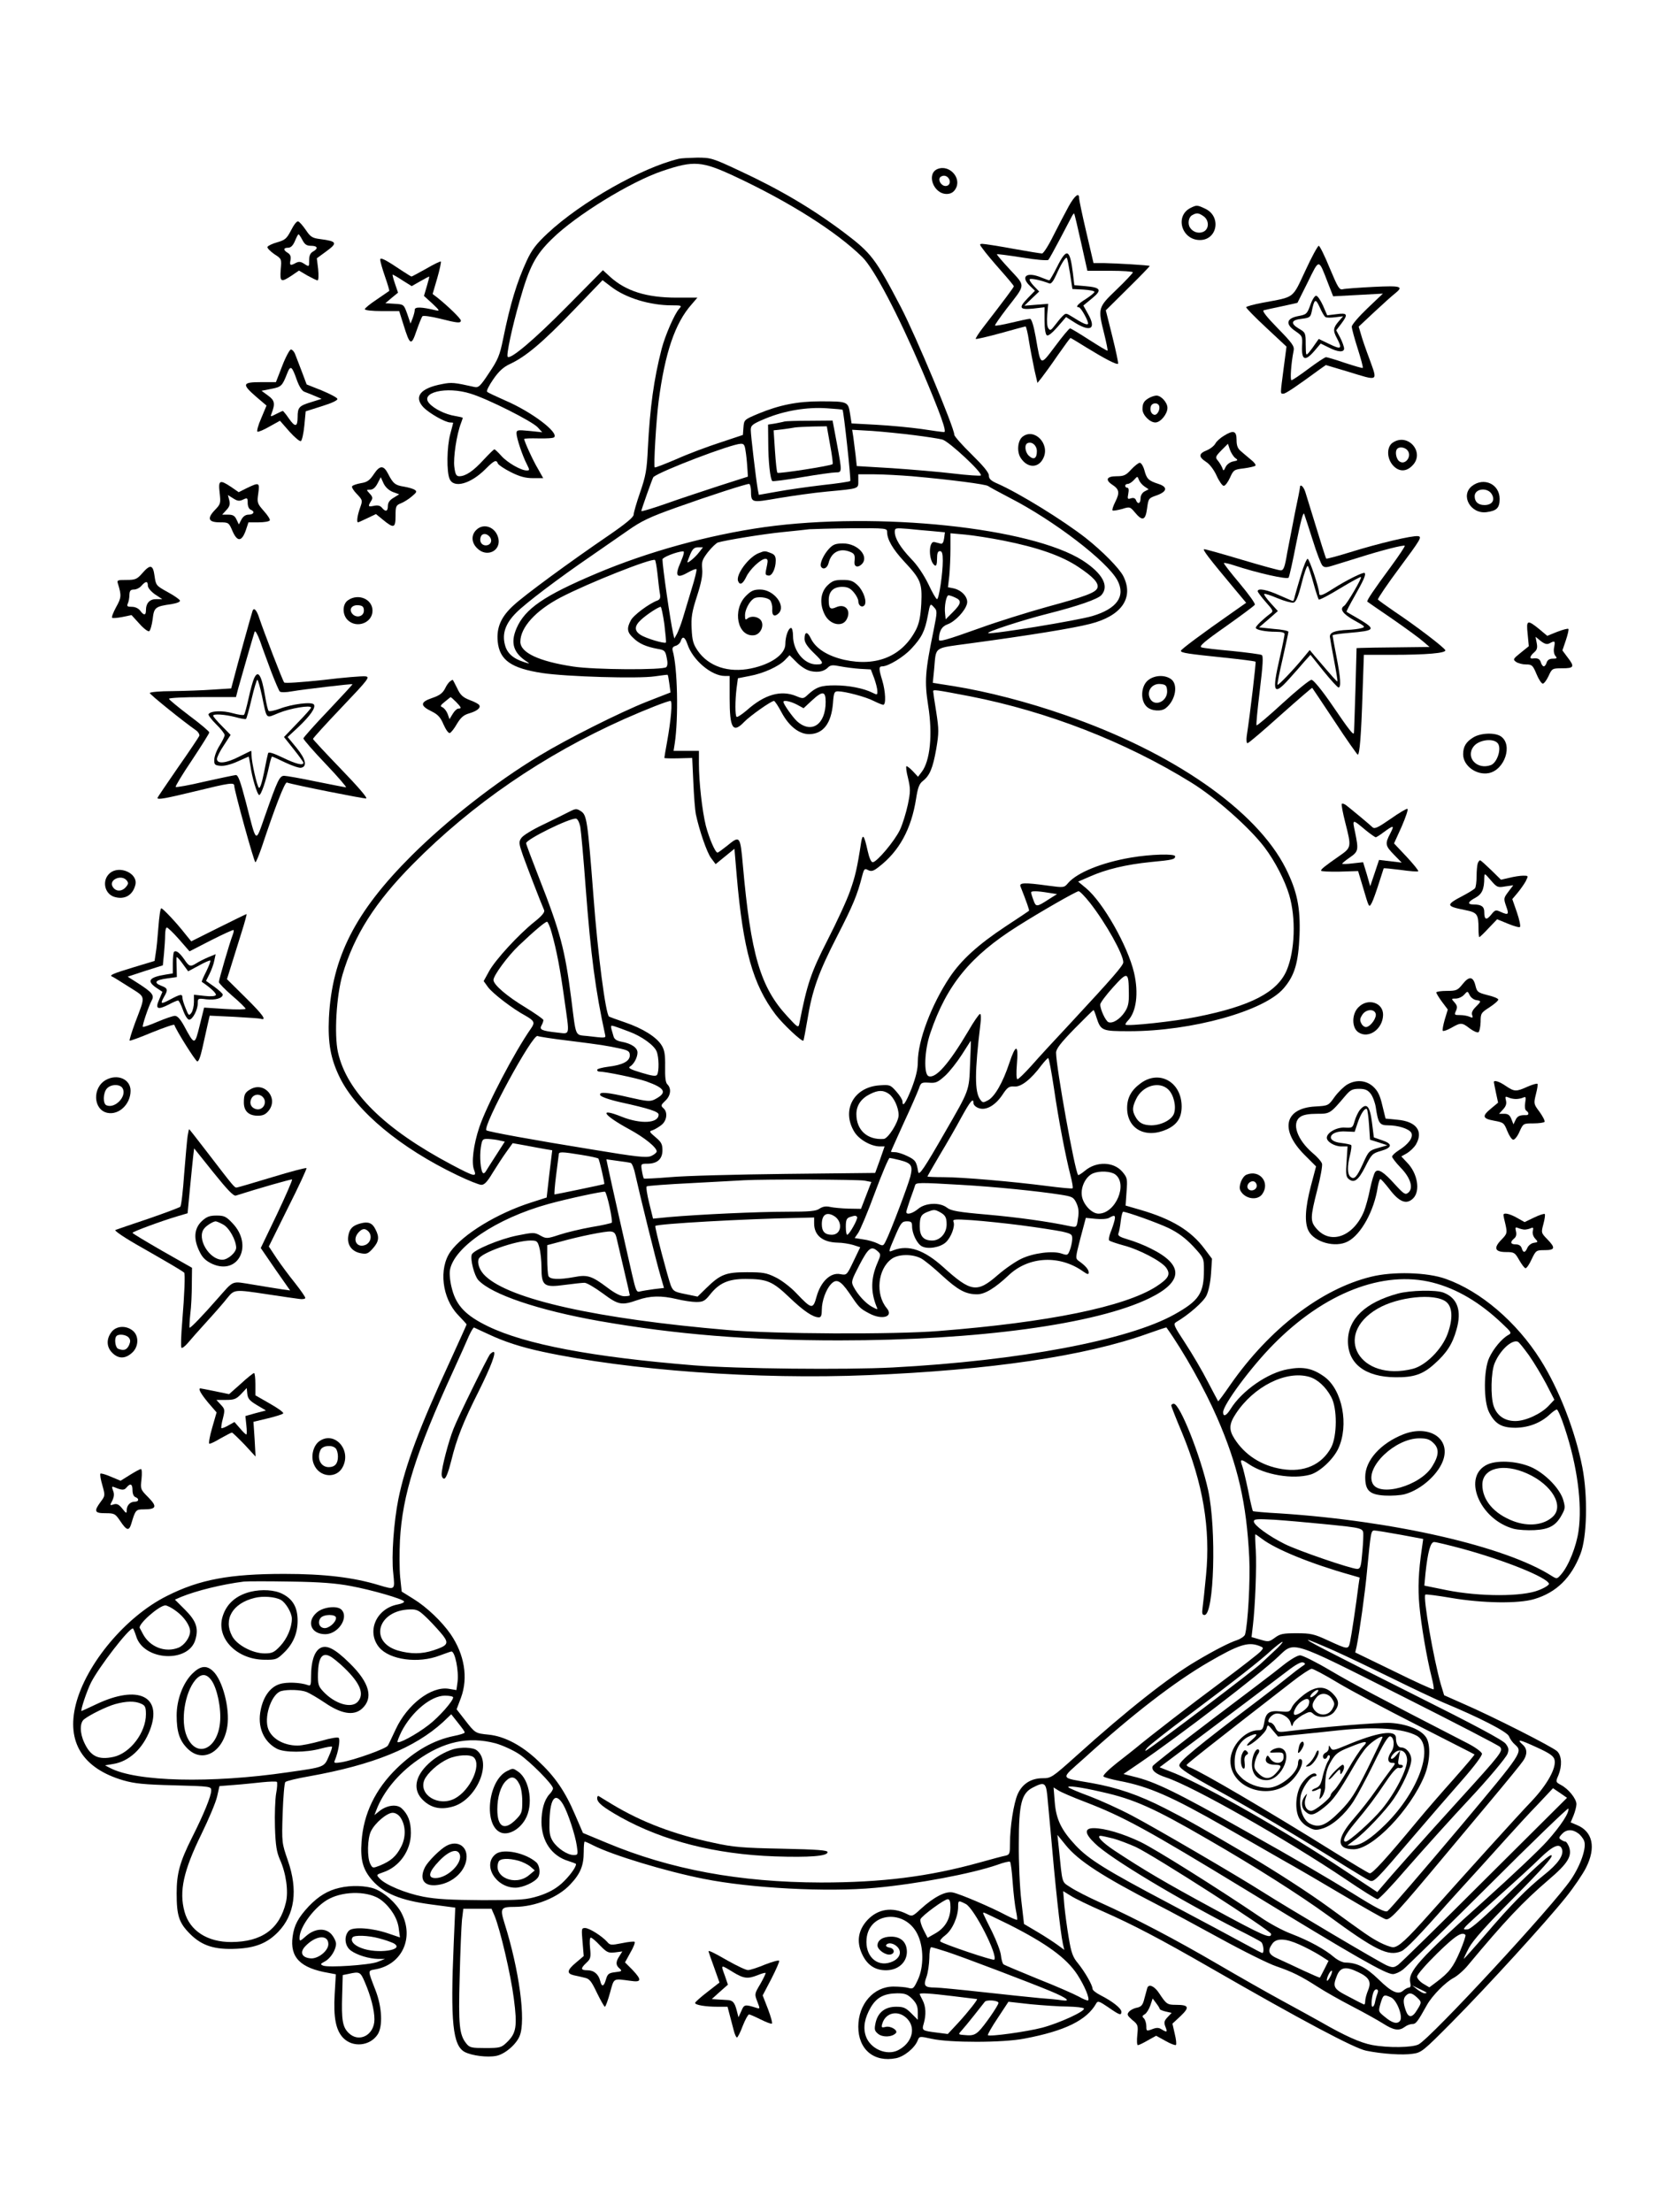 <?xml version="1.0" standalone="no"?>
<!DOCTYPE svg PUBLIC "-//W3C//DTD SVG 20010904//EN"
 "http://www.w3.org/TR/2001/REC-SVG-20010904/DTD/svg10.dtd">
<svg version="1.0" xmlns="http://www.w3.org/2000/svg"
 width="864pt" height="1152pt" viewBox="0 0 864 1152"
 preserveAspectRatio="xMidYMid meet">

<g transform="translate(0,1152) scale(0.1,-0.1)"
fill="#000000" stroke="none">
<path d="M3535 10693 c-193 -46 -508 -225 -682 -387 -61 -57 -83 -86 -110
-144 -51 -111 -85 -221 -123 -408 -17 -84 -27 -108 -73 -176 -46 -70 -55 -78
-77 -73 -103 23 -118 25 -167 15 -114 -21 -150 -66 -97 -122 31 -31 113 -78
139 -78 8 0 15 -1 15 -2 0 -2 -7 -28 -15 -58 -18 -66 -20 -199 -3 -235 22 -49
109 -25 186 52 46 46 57 51 65 29 3 -7 34 -28 68 -45 46 -23 76 -31 115 -31
l53 0 -27 48 c-26 43 -72 144 -72 156 0 3 33 4 74 3 41 -1 78 1 82 6 25 25
-118 133 -256 192 -47 21 -89 40 -93 45 -5 4 10 33 32 65 29 42 53 64 88 80
81 38 166 109 327 276 l154 160 46 -35 c76 -58 201 -96 314 -96 52 0 54 -1 39
-18 -24 -26 -73 -139 -91 -208 -41 -159 -61 -306 -72 -519 -5 -111 -11 -144
-40 -228 -19 -55 -34 -107 -34 -117 0 -13 -41 -47 -127 -106 -208 -142 -441
-313 -498 -366 -65 -59 -90 -115 -83 -189 10 -97 70 -139 233 -164 127 -19
499 -30 585 -17 36 5 66 9 67 8 2 -2 6 -23 9 -47 l6 -45 -123 -48 c-139 -55
-416 -194 -559 -281 -229 -138 -481 -336 -666 -520 -294 -293 -415 -531 -431
-845 -6 -133 9 -214 57 -312 87 -176 316 -366 610 -507 58 -28 115 -51 127
-51 16 0 31 16 59 63 21 34 53 83 71 108 l33 46 67 -12 c38 -7 84 -16 103 -19
l36 -6 -15 -123 -14 -123 -81 -26 c-176 -56 -355 -165 -420 -256 -62 -88 -44
-242 39 -329 25 -26 45 -48 45 -50 0 -2 -39 -88 -86 -191 -159 -344 -233 -541
-269 -717 -24 -119 -37 -298 -27 -387 9 -89 11 -88 -73 -63 -134 41 -286 59
-495 59 -284 0 -441 -29 -611 -115 -214 -107 -420 -353 -474 -564 -50 -197 36
-334 247 -396 59 -17 108 -22 266 -26 190 -5 192 -6 192 -27 0 -29 -39 -124
-100 -245 -64 -128 -80 -187 -80 -290 0 -117 12 -154 70 -212 62 -62 129 -83
244 -77 98 5 159 30 215 88 86 89 104 217 50 372 -31 90 -32 92 -27 245 3 84
9 158 14 163 6 6 61 19 124 30 335 60 550 148 698 283 l42 40 23 -29 c42 -53
46 -59 47 -66 0 -4 -25 -12 -56 -18 -107 -22 -203 -77 -297 -168 -113 -110
-174 -238 -184 -382 -7 -96 7 -146 56 -202 60 -68 147 -104 304 -125 l128 -17
-8 -186 c-18 -411 -5 -533 58 -566 38 -19 116 -29 163 -20 44 8 104 59 122
103 34 79 -2 345 -78 586 -25 80 -21 87 52 87 107 0 229 50 291 118 52 55 69
98 69 167 0 30 2 55 5 55 3 0 22 -8 43 -19 102 -52 380 -136 577 -175 244 -49
643 -70 891 -47 220 20 505 74 638 120 32 12 62 19 66 16 4 -2 10 -51 14 -107
4 -57 12 -123 17 -147 5 -24 8 -46 6 -48 -3 -2 -29 9 -58 24 -77 41 -238 110
-277 118 -38 8 -99 -24 -168 -87 -41 -38 -44 -39 -71 -25 -76 38 -150 27 -205
-31 -48 -52 -58 -111 -30 -174 26 -59 67 -88 126 -88 62 0 107 39 109 93 1 51
-29 82 -82 82 -43 0 -71 -18 -71 -46 0 -22 42 -52 67 -47 26 5 22 32 -5 36
-12 2 -20 8 -17 13 10 16 41 10 60 -11 25 -28 8 -64 -38 -79 -72 -24 -132 34
-124 122 12 140 200 157 265 25 33 -66 34 -170 2 -238 -21 -45 -25 -49 -49
-42 -14 4 -49 7 -78 7 -103 0 -183 -91 -183 -209 0 -119 82 -187 197 -164 43
9 98 54 113 94 8 20 10 21 72 7 95 -21 371 -21 483 1 212 40 325 96 374 183 8
15 16 12 63 -20 59 -41 68 -44 68 -23 0 18 -48 55 -107 85 -24 12 -43 27 -43
34 0 19 -39 87 -75 132 -28 33 -36 56 -49 134 -9 52 -19 128 -23 169 l-6 74
39 -24 c21 -14 98 -51 169 -82 156 -69 294 -141 560 -294 474 -273 749 -419
810 -431 83 -17 191 -24 242 -16 46 6 55 14 203 163 188 190 491 522 595 652
42 52 89 122 105 154 53 105 35 188 -47 222 l-33 14 15 36 c8 20 15 47 15 59
0 28 -42 80 -81 100 -27 15 -28 16 -13 50 20 49 18 101 -6 125 -22 22 -339
183 -492 249 l-97 43 -17 56 c-38 132 -94 455 -81 468 3 3 63 -5 134 -17 163
-28 352 -31 434 -6 114 34 192 110 240 235 34 87 39 299 10 450 -37 190 -122
409 -219 562 -124 196 -311 356 -492 420 -96 35 -277 40 -391 11 -260 -64
-530 -273 -732 -563 -33 -48 -62 -87 -63 -85 -1 1 -25 47 -54 102 -28 55 -81
145 -117 200 -59 90 -64 100 -48 110 64 37 142 105 158 138 11 22 21 70 24
115 l5 77 -39 52 c-71 95 -170 155 -335 203 l-76 22 5 72 c5 67 4 73 -21 103
-45 54 -136 57 -196 6 -17 -14 -33 -24 -35 -22 -17 17 -115 564 -115 637 0 20
24 51 96 125 52 53 97 97 99 97 2 0 9 -17 15 -37 23 -71 28 -73 172 -73 325 0
702 105 803 223 58 67 77 134 83 278 5 144 -13 229 -72 347 -152 302 -588 605
-1151 799 -195 68 -405 122 -579 150 l-108 17 7 71 c11 121 -6 108 183 134
311 42 540 79 629 102 164 41 230 136 173 249 -21 41 -109 130 -195 198 -119
93 -346 233 -459 283 -35 15 -46 25 -46 43 0 15 -29 50 -90 110 -49 48 -90 94
-90 102 0 36 -201 516 -278 664 -133 254 -153 281 -296 389 -165 124 -334 224
-545 322 -141 66 -149 68 -221 68 -41 -1 -84 -3 -95 -6z m295 -93 c282 -132
527 -287 661 -419 61 -60 186 -298 312 -592 95 -224 129 -319 114 -319 -8 0
-60 7 -118 16 -57 8 -162 18 -234 22 l-130 7 -8 51 c-10 63 -12 64 -155 64
-119 0 -213 -19 -322 -64 -74 -31 -75 -32 -78 -71 l-3 -40 -117 -39 c-65 -21
-167 -59 -227 -86 -61 -26 -112 -46 -115 -44 -7 3 7 241 20 344 33 252 85 407
172 505 l30 35 -108 0 c-157 0 -264 34 -346 108 l-38 35 -188 -190 c-170 -172
-293 -276 -308 -261 -8 9 23 154 62 290 51 180 82 239 168 323 124 123 412
300 577 355 163 55 204 52 379 -30z m-1379 -1130 c89 -27 319 -143 349 -175
l24 -26 -67 7 c-62 6 -67 5 -67 -13 0 -24 31 -117 54 -161 15 -30 15 -32 -1
-32 -30 0 -101 41 -132 76 -17 19 -33 34 -36 34 -4 0 -29 -25 -57 -55 -53 -58
-93 -85 -126 -85 -16 0 -21 10 -26 49 -6 47 12 169 35 228 5 13 9 26 9 27 0 2
-18 6 -41 10 -49 8 -107 36 -133 65 -52 57 88 91 215 51z m1937 -84 c6 -7 45
-366 40 -371 -3 -3 -68 -13 -144 -21 -76 -9 -182 -24 -236 -34 l-96 -17 -6 31
c-9 53 -36 279 -36 307 0 24 8 31 78 60 97 40 213 60 317 53 43 -3 81 -6 83
-8z m372 -132 c63 -8 130 -18 148 -23 35 -10 212 -175 200 -187 -4 -3 -68 1
-142 10 -75 9 -219 21 -320 28 l-184 11 -6 56 c-4 31 -9 73 -12 95 l-6 38 103
-6 c57 -4 156 -14 219 -22z m-875 -96 c4 -29 7 -68 8 -87 l2 -33 -150 -48
c-82 -27 -207 -68 -277 -93 -71 -25 -128 -42 -128 -38 0 7 59 174 63 177 39
32 403 171 454 173 19 1 22 -6 28 -51z m865 -118 c203 -18 385 -42 396 -51 7
-5 56 -32 110 -60 231 -118 511 -332 564 -432 43 -82 -3 -147 -131 -185 -76
-23 -522 -96 -542 -89 -15 5 181 69 313 102 154 39 257 75 276 96 42 47 6 113
-97 180 -269 172 -1067 256 -1658 174 -291 -41 -607 -128 -876 -242 -272 -115
-371 -183 -415 -285 -33 -77 -16 -129 56 -175 15 -10 12 -10 -16 -1 -57 18
-89 46 -100 89 -16 59 2 112 59 169 50 50 219 178 390 295 56 39 141 98 189
131 74 52 114 71 257 122 171 61 360 122 376 122 5 0 9 -15 10 -32 1 -68 -1
-67 144 -42 72 12 184 28 250 34 171 16 165 14 165 55 l0 35 83 0 c45 0 134
-5 197 -10z m-130 -290 c0 -39 29 -89 88 -153 88 -94 95 -113 90 -221 -4 -67
-11 -102 -27 -134 -71 -139 -205 -195 -374 -158 -87 20 -149 59 -174 111 -18
38 -33 37 -33 -2 0 -19 15 -41 49 -74 52 -50 54 -59 13 -59 -64 0 -122 71
-122 149 0 23 -5 41 -10 41 -14 0 -30 -44 -30 -84 0 -53 -73 -105 -179 -127
-117 -24 -220 10 -277 92 -24 35 -29 54 -32 114 -3 60 1 88 28 171 23 71 30
111 27 141 -4 37 0 49 30 88 19 24 43 47 52 50 40 12 235 44 336 54 61 6 124
13 140 15 17 1 114 4 218 5 182 1 187 0 187 -19z m238 4 l63 -6 -4 -31 c-3
-21 -9 -31 -18 -28 -8 2 -22 6 -31 8 -34 10 -33 -101 1 -122 7 -4 11 8 11 34
0 30 4 41 15 41 11 0 15 -12 15 -50 0 -66 -20 -200 -30 -200 -5 0 -25 35 -45
78 -23 47 -57 99 -90 132 -57 60 -85 107 -85 140 0 21 3 21 68 16 37 -4 95 -9
130 -12z m367 -49 c181 -36 306 -80 392 -138 78 -52 107 -84 98 -109 -9 -24
-62 -44 -261 -98 -104 -29 -261 -78 -349 -110 -179 -64 -215 -74 -215 -61 0
43 14 69 45 80 39 14 92 70 101 107 8 31 -25 70 -69 80 l-30 6 7 61 c3 33 6
96 6 140 l0 80 78 -7 c42 -4 131 -18 197 -31z m-1585 -62 c-20 -26 -60 -59
-60 -50 0 3 7 21 15 41 12 28 21 36 41 36 l25 0 -21 -27z m-95 -50 c-32 -72
-22 -88 36 -55 23 13 43 21 46 18 3 -3 -8 -49 -25 -103 -16 -54 -37 -123 -46
-153 -9 -30 -23 -66 -30 -80 l-14 -25 -6 25 c-15 65 -56 351 -56 387 0 11 74
40 107 42 9 1 4 -18 -12 -56z m-121 -60 c4 -37 9 -83 12 -100 5 -26 2 -34 -12
-40 -42 -15 -126 -77 -139 -104 -22 -41 -19 -62 13 -91 30 -30 68 -46 127 -57
36 -6 40 -10 47 -45 6 -26 5 -43 -2 -50 -16 -16 -375 -14 -485 3 -178 27 -275
72 -275 129 0 75 80 163 210 231 144 75 472 205 491 195 3 -2 9 -34 13 -71z
m1551 -125 c34 -15 32 -31 -12 -75 l-38 -38 -3 29 c-5 38 6 96 18 96 5 0 21
-5 35 -12z m-113 -171 c-44 -214 -48 -264 -28 -392 24 -150 10 -288 -34 -345
l-19 -25 -26 28 c-14 15 -29 27 -34 27 -4 0 -1 -28 8 -62 13 -56 13 -70 -1
-138 -9 -42 -27 -101 -41 -131 -28 -59 -121 -169 -142 -169 -8 0 -18 22 -26
58 -18 82 -26 94 -34 47 -21 -137 -31 -179 -58 -255 -16 -47 -69 -161 -117
-255 -86 -168 -107 -229 -147 -435 -5 -24 -8 -22 -63 38 -140 151 -190 322
-231 785 -14 156 -15 158 -83 102 -24 -19 -46 -35 -49 -35 -12 0 -44 75 -61
140 -19 77 -36 228 -36 323 l0 67 -66 0 -66 0 6 38 c20 132 15 398 -11 485 -3
13 2 20 16 24 11 3 23 14 26 24 9 29 22 23 35 -15 27 -83 125 -166 195 -166
l25 0 0 -116 c0 -157 17 -185 76 -123 30 31 140 109 155 109 4 0 23 -28 40
-61 39 -72 92 -113 145 -112 72 2 113 56 122 160 4 56 7 63 26 63 37 0 146
-29 186 -50 22 -11 44 -20 50 -20 15 0 12 69 -5 126 -19 62 -19 74 0 74 31 0
112 49 152 93 54 58 70 91 85 171 12 65 13 65 31 45 19 -20 19 -22 -1 -122z
m-1402 32 c6 -50 10 -92 8 -95 -8 -7 -105 22 -132 40 -33 21 -33 46 2 78 27
26 91 68 103 68 3 0 12 -41 19 -91z m764 -244 c39 -8 69 -1 90 21 12 11 24 12
63 4 26 -5 73 -11 103 -13 l55 -3 17 -44 c9 -25 17 -55 17 -68 1 -21 0 -22
-26 -9 -46 23 -124 38 -195 38 -72 0 -97 -9 -139 -47 -24 -23 -27 -24 -62 -9
-80 33 -165 9 -258 -74 -26 -22 -49 -37 -53 -34 -8 8 -8 83 0 149 l7 52 61 12
c72 13 153 50 185 84 l23 24 38 -38 c24 -24 53 -41 74 -45z m828 -131 c403
-79 808 -236 1152 -449 128 -79 305 -236 382 -338 55 -73 105 -171 128 -247
36 -121 30 -291 -13 -393 -49 -114 -186 -186 -467 -242 -115 -24 -362 -50
-372 -41 -2 3 3 12 12 21 44 45 57 143 32 250 -33 140 -162 367 -250 440 l-41
34 60 26 c85 38 189 63 318 76 116 11 127 14 127 30 0 14 -127 11 -231 -7
-152 -26 -279 -78 -326 -132 -21 -25 -22 -25 -105 -14 -122 17 -152 16 -143
-5 32 -81 47 -124 44 -126 -2 -2 -56 -38 -120 -80 -145 -96 -232 -175 -293
-266 -95 -143 -166 -330 -166 -441 0 -38 -10 -79 -32 -137 -31 -78 -48 -102
-48 -68 0 8 -14 31 -32 51 -31 35 -34 36 -89 32 -134 -10 -198 -131 -129 -243
25 -40 86 -74 131 -75 l26 0 -24 -69 -25 -69 -466 -5 c-257 -3 -527 -10 -601
-17 -73 -6 -135 -9 -138 -7 -2 3 -7 21 -10 41 -6 35 -5 36 28 36 52 0 79 24
79 70 0 32 -6 43 -36 68 -33 28 -34 31 -16 36 11 4 32 16 46 27 30 23 35 69
10 89 -13 12 -12 16 10 37 29 26 34 64 12 86 -10 9 -13 37 -12 93 1 61 -3 86
-18 110 -26 43 -97 88 -191 120 -44 15 -82 29 -83 30 -18 13 -59 329 -81 624
-31 402 -35 426 -66 446 -22 14 -27 14 -62 -4 -21 -11 -82 -41 -136 -67 -53
-25 -104 -56 -112 -69 -14 -20 -13 -29 9 -92 21 -58 88 -233 110 -284 4 -10
-11 -29 -50 -60 -83 -66 -205 -199 -237 -258 l-28 -51 23 -32 c25 -33 127
-112 196 -149 45 -26 49 -35 28 -65 -87 -124 -231 -400 -270 -516 -30 -90 -42
-184 -27 -221 15 -39 4 -37 -117 27 -351 186 -546 379 -592 586 -20 92 -8 294
24 404 61 206 170 377 366 575 309 313 683 569 1102 756 113 50 225 94 240 94
11 0 3 -98 -18 -214 -8 -43 -14 -80 -14 -83 0 -2 33 -3 73 -2 l72 2 6 -129 c3
-71 9 -145 13 -164 18 -84 57 -198 79 -228 l24 -32 49 40 49 40 12 -142 c33
-383 84 -565 202 -721 38 -50 138 -144 145 -136 2 2 11 51 21 109 25 155 58
246 155 435 83 162 105 215 130 313 10 38 13 41 31 31 17 -8 27 -6 55 16 107
82 170 197 195 356 9 57 16 77 35 92 36 28 52 66 70 167 14 84 14 101 0 192
-9 54 -16 103 -16 108 0 10 9 9 192 -26z m-752 -29 c0 -118 -74 -168 -149
-101 -22 20 -71 89 -71 101 0 11 37 3 70 -14 l35 -19 42 39 c57 53 73 51 73
-6z m-1278 -650 c4 -22 17 -164 28 -315 27 -356 51 -538 102 -771 3 -15 -1
-15 -93 -4 -66 7 -58 -11 -84 195 -33 257 -57 347 -169 632 -36 92 -66 172
-66 177 0 20 227 132 260 128 8 -1 17 -19 22 -42z m2438 -344 l45 -7 -43 -27
c-63 -41 -67 -41 -80 -4 -7 18 -12 36 -12 40 0 8 30 8 90 -2z m217 -53 c82
-105 173 -267 173 -309 0 -17 -56 -81 -274 -316 -78 -83 -170 -183 -204 -222
-35 -39 -68 -71 -73 -71 -6 0 -7 32 -3 80 9 104 -6 105 -40 3 -33 -100 -76
-175 -111 -193 -24 -13 -28 -13 -40 4 -30 40 -29 145 1 394 4 28 3 52 -2 52
-5 0 -33 -40 -61 -89 -102 -172 -170 -249 -207 -235 -26 10 -22 134 9 224 85
251 209 402 455 557 120 76 304 181 317 182 6 1 33 -27 60 -61z m-2804 -155
c26 -92 44 -187 66 -345 28 -199 32 -182 -37 -175 -81 9 -94 15 -82 37 6 10
10 23 10 28 0 5 -42 34 -92 65 -98 59 -168 119 -168 144 0 23 74 124 132 179
80 76 137 124 147 124 4 0 16 -26 24 -57z m3006 -314 c1 -53 -4 -73 -22 -100
-25 -37 -62 -60 -84 -52 -15 6 -43 66 -43 92 0 9 30 49 67 90 76 84 81 82 82
-30z m-2603 -201 c66 -24 132 -72 144 -104 12 -30 13 -104 2 -121 -6 -9 -26
-6 -82 11 -57 17 -71 25 -59 32 20 12 39 47 39 73 0 25 -32 47 -82 56 -26 5
-39 13 -43 29 -18 61 -18 58 7 51 12 -4 46 -16 74 -27z m-309 -48 c165 -21
187 -24 266 -41 40 -9 47 -15 47 -35 0 -30 -37 -50 -113 -59 -31 -4 -57 -11
-57 -16 0 -5 4 -9 9 -9 34 0 197 -34 246 -51 101 -36 112 -59 45 -94 -24 -12
-39 -11 -131 10 -120 28 -161 31 -153 12 3 -8 48 -24 106 -37 147 -32 198 -49
198 -64 0 -46 -93 -51 -193 -11 -122 49 -97 9 41 -66 79 -43 142 -94 142 -115
0 -6 -13 -17 -29 -24 -25 -10 -72 -5 -313 35 -292 47 -538 92 -545 99 -21 21
242 506 267 491 5 -3 81 -15 167 -25z m2085 -122 c-5 -140 -3 -133 -130 -353
-106 -185 -136 -230 -140 -208 -9 54 -14 62 -55 82 -24 12 -53 21 -65 21 -12
0 -22 1 -22 3 0 2 30 68 66 148 37 79 72 160 79 179 11 33 14 34 53 32 36 -3
46 2 84 36 24 22 63 72 88 111 25 39 45 71 46 71 1 0 -1 -55 -4 -122z m437
-125 c24 -166 60 -351 86 -454 9 -34 14 -64 11 -67 -3 -3 -63 3 -133 12 -178
23 -442 46 -540 46 -46 0 -83 2 -83 3 0 2 29 53 64 112 36 60 87 148 113 197
47 85 63 104 63 73 0 -9 12 -20 26 -25 38 -15 87 13 124 68 27 41 35 46 63 44
35 -3 87 38 141 111 16 20 31 37 35 37 4 0 17 -71 30 -157z m-860 -29 c27 -19
51 -72 51 -111 0 -36 -55 -123 -78 -124 -85 -6 -142 46 -142 129 0 46 25 82
72 105 42 21 68 21 97 1z m-2027 -243 l27 -6 -45 -70 c-25 -38 -49 -77 -54
-85 -5 -8 -11 -12 -15 -8 -12 11 -18 85 -11 132 7 44 9 46 39 45 18 -1 44 -4
59 -8z m426 -75 c45 -7 85 -16 88 -19 6 -6 34 -130 31 -133 -3 -2 -253 -54
-259 -54 -2 0 1 44 8 98 7 53 13 103 14 110 0 15 14 15 118 -2z m1657 -27 c62
-16 70 -28 56 -86 -13 -49 -102 -285 -128 -336 -13 -26 -14 -27 -43 -12 -16 8
-50 18 -75 21 l-44 7 18 26 c10 14 50 108 87 209 37 100 72 182 77 182 4 0 28
-5 52 -11z m-1400 -15 c7 -3 18 -31 24 -62 21 -96 109 -453 130 -523 l19 -66
-52 -6 c-28 -4 -60 -9 -72 -12 -19 -6 -22 2 -43 92 -25 108 -115 508 -126 562
l-7 34 57 -8 c32 -4 64 -9 70 -11z m2522 -59 c69 -49 3 -205 -86 -205 -36 0
-82 50 -87 95 -6 46 22 100 59 115 35 14 90 11 114 -5z m-1305 -33 l36 -7 -27
-70 -27 -70 -64 1 c-36 1 -79 5 -97 9 -22 5 -38 2 -55 -9 -18 -13 -51 -16
-172 -16 -149 0 -454 -14 -613 -28 l-82 -8 -20 81 c-11 44 -17 83 -13 87 4 3
108 11 232 17 124 7 248 13 275 15 109 6 592 4 627 -2z m503 -22 c177 -10 402
-33 517 -51 63 -10 69 -13 84 -44 11 -24 14 -46 8 -80 -6 -46 -7 -47 -38 -41
-117 25 -277 47 -435 61 -151 13 -189 20 -209 36 -37 29 -112 26 -150 -6 -30
-25 -62 -33 -62 -16 0 5 10 35 21 68 12 32 23 64 25 71 4 14 20 15 239 2z
m-1830 -116 c9 -41 14 -78 11 -81 -3 -3 -50 -14 -106 -23 -56 -10 -131 -28
-167 -40 -64 -21 -68 -21 -99 -4 -30 17 -37 17 -121 0 -90 -18 -227 -75 -236
-99 -9 -24 13 -110 34 -133 70 -75 314 -157 629 -213 400 -70 780 -101 1250
-101 720 0 1339 84 1617 220 176 86 179 173 7 258 -33 17 -86 38 -118 47 -46
14 -56 20 -51 33 4 10 9 38 12 65 3 26 9 47 12 47 21 -1 178 -57 237 -85 51
-25 87 -52 128 -95 56 -61 56 -62 56 -123 0 -122 -25 -160 -154 -232 -240
-134 -807 -241 -1466 -276 -246 -13 -814 -7 -1035 11 -531 43 -878 109 -1073
203 -114 55 -164 106 -187 191 -11 39 -15 80 -12 101 20 120 241 270 512 345
101 28 288 68 296 64 4 -2 15 -38 24 -80z m1718 -25 c30 -16 37 -28 37 -65 0
-46 -34 -84 -75 -84 -45 0 -65 22 -65 73 0 50 7 63 40 76 33 13 38 13 63 0z
m-553 -19 c51 -27 45 -100 -8 -100 -36 0 -52 17 -52 55 0 48 23 65 60 45z
m124 -8 c5 -9 -41 -92 -52 -92 -4 0 -7 19 -7 42 0 34 4 44 20 50 29 9 33 9 39
0z m1340 -19 c-4 -16 -13 -43 -21 -62 -7 -19 -10 -38 -6 -41 5 -4 37 -15 73
-25 82 -21 198 -82 223 -116 25 -35 14 -56 -52 -99 -165 -105 -559 -186 -1131
-231 -231 -19 -861 -16 -1100 5 -680 58 -1134 159 -1262 281 -29 27 -44 65
-35 89 12 32 193 96 270 96 33 0 37 -3 46 -37 6 -21 11 -68 11 -104 0 -95 13
-105 121 -90 45 6 92 11 103 11 12 0 54 -25 95 -55 82 -61 98 -64 181 -35 66
23 124 24 205 5 33 -8 78 -15 101 -15 36 0 45 5 73 40 47 59 95 80 183 80 112
0 141 -12 228 -95 75 -72 124 -105 155 -105 11 0 15 11 15 40 0 44 21 104 47
132 28 31 50 21 95 -44 52 -77 55 -81 104 -107 68 -37 130 -18 92 27 -60 72
-47 203 25 256 35 26 108 27 154 3 17 -9 66 -49 108 -88 84 -77 124 -99 184
-99 40 0 93 32 166 101 104 97 264 105 386 18 23 -16 29 -17 29 -5 0 15 -18
36 -51 59 -19 14 -19 15 8 120 l28 105 51 -5 c29 -3 59 -1 70 5 29 17 35 14
28 -15z m-1564 -14 c0 -62 44 -98 122 -100 24 0 60 -6 81 -12 l37 -12 -35 -73
c-35 -73 -35 -73 -69 -67 -50 10 -101 -38 -123 -116 -19 -69 -25 -68 -106 17
-28 30 -76 67 -107 82 -48 24 -67 27 -150 27 -110 0 -138 -11 -211 -82 l-46
-45 -63 13 c-56 11 -64 15 -76 44 -14 35 -86 307 -81 311 11 11 465 37 750 42
l77 2 0 -31z m1080 -10 c85 -11 180 -26 210 -32 52 -12 55 -15 54 -42 -1 -17
-7 -42 -13 -57 -10 -25 -12 -26 -42 -16 -46 16 -148 3 -210 -27 -30 -14 -85
-52 -123 -85 -108 -94 -139 -89 -284 42 -99 89 -180 117 -257 88 -31 -12 -32
-18 11 83 26 59 32 67 57 67 22 0 27 -4 27 -25 0 -39 26 -92 51 -105 31 -17
96 -6 125 21 27 25 49 83 40 106 -6 14 5 15 96 9 57 -4 173 -16 258 -27z
m-2107 -74 c5 -22 22 -95 38 -163 16 -67 29 -125 29 -127 0 -3 -13 -5 -29 -5
-19 0 -50 16 -88 45 -81 61 -104 68 -171 55 -82 -15 -129 -13 -136 6 -3 9 -6
48 -6 88 l0 72 68 18 c100 28 234 55 262 53 20 -2 26 -9 33 -42z m1358 -61
c17 -15 17 -18 -1 -60 -35 -80 -36 -151 -5 -228 8 -17 6 -17 -22 -2 -33 17
-76 63 -98 106 -13 25 -11 32 31 113 47 90 62 101 95 71z m2891 -163 c125 -32
246 -103 363 -215 47 -44 49 -48 30 -58 -34 -19 -77 -71 -99 -118 -30 -64 -30
-227 -1 -284 31 -61 65 -81 138 -81 68 1 131 25 179 70 15 14 31 25 36 25 5 0
24 -43 41 -96 65 -195 92 -396 72 -536 -11 -80 -52 -183 -91 -227 -21 -24 -22
-24 -48 -8 -240 154 -821 287 -1415 326 -76 4 -140 10 -142 12 -2 3 -14 51
-25 109 -12 57 -26 115 -31 128 -13 35 -6 36 36 7 81 -55 227 -80 319 -54 49
14 118 78 145 134 58 123 22 308 -72 376 -60 43 -109 54 -189 39 -105 -18
-240 -112 -299 -207 -22 -36 -39 -43 -39 -17 0 39 146 236 262 353 265 269
572 388 830 322z m-4922 -267 c84 -40 173 -69 285 -93 450 -97 1119 -146 1696
-122 635 26 1130 99 1456 216 53 19 98 34 98 32 90 -126 200 -323 264 -470
108 -248 153 -444 167 -727 6 -120 -7 -350 -22 -402 -3 -9 -22 -22 -42 -29
-37 -12 -111 -49 -212 -109 -141 -83 -360 -255 -625 -494 -125 -112 -131 -116
-175 -116 -60 0 -106 -29 -130 -83 -21 -48 -40 -170 -40 -257 0 -52 -2 -58
-22 -63 -13 -2 -72 -18 -133 -35 -269 -75 -513 -105 -830 -105 -423 1 -784 68
-1114 206 l-125 52 -41 95 c-52 122 -105 199 -193 281 -84 80 -175 128 -258
136 -69 7 -69 7 -124 78 l-42 54 23 61 c38 104 18 224 -54 330 -46 66 -124
141 -194 184 l-61 38 -8 76 c-4 42 -4 129 -1 192 13 236 83 457 277 880 34 74
71 157 82 183 12 26 24 46 27 44 3 -1 35 -17 71 -33z m5423 -112 c26 -37 66
-104 90 -149 l42 -82 -30 -32 c-40 -42 -120 -79 -173 -79 -56 0 -96 28 -113
78 -17 50 -14 178 5 223 28 68 90 125 121 112 6 -2 31 -34 58 -71z m-1144
-112 c42 -12 86 -52 114 -105 32 -58 31 -202 0 -262 -49 -91 -142 -132 -257
-113 -106 17 -193 73 -247 158 -30 47 -28 77 7 130 93 142 262 227 383 192z
m71 -766 c219 -22 210 -20 210 -63 0 -20 -3 -66 -7 -103 -5 -57 -9 -68 -25
-68 -31 0 -309 95 -378 130 -84 42 -160 98 -160 117 0 13 15 14 108 9 59 -4
172 -14 252 -22z m404 -56 l118 -22 -7 -50 c-18 -122 -21 -207 -13 -296 9
-100 39 -276 64 -374 8 -32 13 -60 10 -63 -2 -3 -95 39 -206 94 l-202 98 7 30
c15 72 45 289 54 390 20 209 21 215 39 215 9 0 70 -10 136 -22z m-721 -22 c73
-55 254 -129 460 -187 l48 -14 -6 -40 c-13 -105 -37 -264 -44 -295 -9 -41 -9
-41 -116 8 -71 33 -89 37 -162 37 -70 0 -86 -3 -113 -23 -30 -22 -34 -23 -77
-10 l-45 13 7 60 c12 101 20 306 15 393 -3 45 -4 82 -2 82 2 0 18 -11 35 -24z
m1043 -51 c226 -62 440 -149 451 -182 2 -6 -22 -22 -54 -34 -84 -34 -306 -34
-477 0 l-118 24 6 65 c12 112 26 162 45 162 10 0 76 -16 147 -35z m-5790 -194
c113 -21 270 -67 278 -80 3 -5 -11 -12 -32 -16 -113 -21 -165 -142 -97 -224
55 -65 204 -85 315 -42 30 11 58 21 61 21 19 0 39 -101 32 -158 l-6 -43 -42 7
c-90 13 -214 -82 -274 -211 -18 -38 -36 -77 -41 -85 -8 -16 -176 -76 -243 -87
-37 -6 -40 -4 -32 13 17 42 28 105 19 114 -5 5 -42 -1 -93 -16 -46 -13 -100
-24 -121 -24 -76 0 -142 40 -156 96 -17 67 24 176 71 188 33 9 102 7 132 -5
15 -6 58 -31 95 -56 85 -58 149 -69 192 -32 62 55 42 135 -62 237 -79 78 -123
100 -157 78 -29 -19 -45 -71 -45 -145 0 -46 -2 -52 -17 -46 -38 14 -112 17
-147 5 -48 -15 -84 -64 -98 -133 -19 -88 14 -167 85 -204 40 -20 150 -20 227
1 30 8 57 13 59 10 2 -2 -5 -25 -17 -51 -24 -56 -22 -55 -212 -82 -403 -59
-790 -49 -926 22 l-27 14 42 7 c83 13 155 80 192 177 67 176 -61 238 -280 134
-40 -19 -75 -35 -76 -35 -8 0 28 107 50 150 42 81 195 280 217 280 2 0 10 -18
17 -40 38 -129 275 -142 309 -17 17 59 3 97 -54 154 l-53 53 32 14 c81 33 215
66 327 80 19 2 130 2 245 0 153 -2 237 -9 311 -23z m-908 -131 c41 -30 72 -75
72 -105 0 -31 -29 -72 -60 -85 -69 -28 -150 3 -186 72 -8 15 -15 29 -16 30
-11 19 100 117 133 118 9 0 35 -13 57 -30z m1312 -42 c29 -29 64 -68 78 -86
30 -40 23 -52 -51 -76 -60 -20 -119 -20 -185 -1 -153 46 -104 211 64 214 37 1
47 -5 94 -51z m4714 -162 c67 -30 205 -96 307 -146 101 -50 220 -106 264 -125
188 -78 335 -153 344 -177 5 -13 18 -32 30 -42 43 -39 43 -38 -282 -426 -198
-235 -370 -435 -381 -442 -12 -8 -56 14 -182 93 -120 74 -293 176 -554 322
-362 204 -476 260 -588 286 l-51 13 82 56 c208 142 625 461 725 556 85 80 58
89 639 -204 276 -139 508 -259 515 -267 17 -21 8 -33 -212 -275 -190 -209
-363 -404 -406 -456 l-21 -25 -174 115 c-295 197 -710 433 -879 503 l-81 32
188 141 c192 144 355 267 476 359 45 35 73 50 84 46 14 -6 13 -9 -8 -22 -13
-9 -46 -34 -74 -57 -27 -22 -90 -71 -140 -109 -343 -260 -426 -329 -423 -349
2 -16 50 -47 194 -126 181 -99 441 -254 674 -400 58 -36 113 -69 123 -73 23
-9 31 -1 222 223 82 96 198 230 258 298 65 74 107 130 105 140 -2 9 -34 33
-73 53 -478 246 -599 311 -715 379 -74 44 -146 80 -159 80 -14 0 -51 -22 -90
-53 -36 -30 -203 -156 -370 -282 -166 -126 -305 -235 -308 -242 -8 -21 15 -41
70 -59 140 -46 631 -325 935 -530 84 -57 159 -104 166 -104 8 0 74 69 146 153
106 121 245 275 335 371 91 97 188 212 196 233 8 22 6 32 -9 52 -12 18 -166
100 -468 251 -504 253 -572 289 -561 290 5 0 63 -24 131 -54z m-312 -8 c-31
-29 -59 -55 -62 -58 -25 -27 -556 -429 -600 -455 -9 -5 -6 1 5 14 11 13 108
89 215 169 248 186 373 284 432 339 26 23 52 43 57 43 5 0 -16 -24 -47 -52z
m-76 32 c26 -10 26 -11 9 -30 -10 -11 -101 -82 -203 -158 -158 -117 -379 -288
-447 -345 -11 -9 -55 -44 -99 -78 -44 -35 -74 -65 -69 -70 5 -5 42 -15 83 -23
153 -29 270 -80 555 -243 83 -47 213 -122 290 -166 77 -43 226 -130 330 -192
105 -62 200 -116 211 -119 23 -7 56 29 319 344 44 53 148 177 230 275 83 99
158 191 167 205 23 33 23 63 -2 85 -34 31 -16 27 73 -14 68 -31 88 -45 93 -65
10 -42 -37 -128 -118 -214 -75 -78 -353 -386 -531 -586 -122 -137 -164 -176
-192 -176 -12 0 -44 12 -71 26 -49 26 -72 42 -264 182 -104 76 -281 190 -415
269 -249 146 -327 190 -437 246 -137 70 -248 108 -383 132 -170 30 -165 16
-39 129 252 229 473 399 649 501 155 90 204 106 261 85z m-4763 -115 c84 -81
106 -137 70 -177 -33 -36 -117 -12 -178 52 -27 29 -30 37 -29 96 2 82 22 111
63 89 14 -7 48 -35 74 -60z m5173 -77 c65 -39 252 -139 414 -221 162 -83 297
-151 299 -153 2 -2 -46 -58 -106 -126 -61 -68 -146 -166 -189 -218 -167 -202
-239 -280 -251 -275 -8 2 -89 51 -181 108 -346 216 -696 421 -754 443 -10 3
-18 9 -18 13 0 5 130 108 549 433 47 37 93 67 102 68 8 0 69 -32 135 -72z
m-4606 -77 c0 -19 -74 -103 -128 -144 -66 -51 -162 -102 -162 -87 0 6 10 30
21 53 54 104 154 187 226 187 24 0 43 -4 43 -9z m-1625 -33 c21 -9 25 -18 25
-55 0 -95 -82 -203 -169 -222 -79 -17 -119 3 -152 74 -24 51 -24 104 -1 122
31 24 116 66 162 79 58 16 103 17 135 2z m1845 -206 c36 -10 91 -35 123 -56
57 -38 177 -159 177 -179 0 -6 -8 -20 -19 -31 -27 -30 -41 -81 -41 -145 1
-100 54 -176 140 -202 22 -7 40 -14 40 -16 0 -18 -38 -68 -76 -102 -33 -29
-69 -48 -118 -64 -65 -20 -91 -22 -291 -22 -167 1 -242 5 -310 18 -93 18 -199
62 -229 96 -17 18 -16 19 19 31 85 28 145 113 145 205 0 59 -15 98 -49 129
-25 22 -76 16 -115 -15 l-26 -21 10 26 c36 95 113 189 214 260 136 97 265 125
406 88z m-1142 -262 c-5 -30 -8 -109 -6 -175 3 -96 9 -130 26 -169 32 -71 45
-165 31 -223 -33 -138 -125 -205 -283 -206 -126 -1 -218 59 -245 158 -29 106
-6 212 88 404 39 80 76 168 82 197 l12 53 76 6 c42 3 108 10 146 14 39 4 73 5
77 2 3 -3 2 -31 -4 -61z m4016 -7 c3 -32 10 -110 16 -173 26 -300 51 -533 66
-605 l7 -29 -34 25 c-19 14 -66 45 -105 68 l-71 42 -14 122 c-8 67 -14 201
-13 297 0 208 14 262 74 292 58 30 67 25 74 -39z m286 15 c166 -37 271 -84
550 -246 245 -141 479 -290 625 -396 251 -184 315 -215 383 -187 24 10 97 86
237 245 6 7 35 39 65 72 94 103 142 156 239 264 52 58 129 142 172 186 l77 82
37 -25 36 -25 -428 -426 c-235 -235 -439 -435 -452 -444 -22 -15 -28 -15 -58
-3 -34 14 -520 302 -644 381 -135 86 -565 337 -683 399 -66 35 -166 80 -221
101 -55 20 -104 41 -110 46 -13 12 64 2 175 -24z m-90 -51 c203 -78 321 -143
845 -462 566 -346 722 -435 759 -435 12 0 35 10 52 23 16 12 216 208 444 435
228 228 416 409 418 404 6 -20 -38 -88 -110 -169 -40 -45 -185 -182 -323 -306
-347 -311 -405 -376 -390 -434 3 -14 1 -23 -7 -23 -6 0 -19 -7 -29 -15 -27
-25 -62 -9 -131 59 -63 61 -112 86 -171 86 -15 0 -41 13 -59 28 -46 40 -130
86 -221 121 -44 16 -118 56 -165 89 -223 151 -545 353 -622 390 -92 44 -187
72 -244 72 -50 0 -48 -28 7 -80 78 -77 439 -293 747 -450 58 -29 111 -57 118
-63 12 -9 17 -57 6 -57 -3 0 -36 17 -72 37 -73 40 -259 139 -417 223 -324 171
-414 227 -482 299 -76 81 -103 137 -110 228 l-6 75 24 -15 c13 -9 76 -36 139
-60z m-2717 -14 c25 -43 63 -159 71 -215 7 -45 6 -48 -16 -48 -33 0 -85 35
-109 72 -17 28 -19 46 -17 114 4 113 32 143 71 77z m-847 -68 c28 -42 29 -104
2 -154 -25 -48 -52 -72 -110 -96 -36 -14 -38 -14 -49 8 -18 32 -16 136 4 173
22 43 83 94 112 94 15 0 31 -10 41 -25z m6132 -81 c13 -9 27 -27 32 -40 14
-35 -18 -127 -68 -201 -93 -138 -728 -824 -794 -859 -33 -17 -159 -19 -243 -3
-59 11 -142 48 -265 119 -36 20 -126 70 -200 110 -74 40 -227 127 -340 193
-214 125 -428 238 -613 321 -60 27 -128 62 -152 78 -47 31 -41 12 -61 208 l-7
65 43 -53 c66 -82 191 -163 482 -313 55 -28 200 -106 322 -173 122 -67 253
-132 292 -145 84 -29 129 -51 216 -107 37 -24 118 -70 180 -102 62 -32 135
-73 162 -90 55 -35 82 -39 112 -17 10 8 28 15 39 15 19 0 27 10 77 100 27 48
96 118 138 140 19 10 53 39 75 66 194 233 286 330 420 445 101 86 124 124 106
173 -6 14 -14 26 -18 26 -5 0 -15 4 -23 10 -12 7 -12 12 4 29 23 25 53 27 84
5z m-2420 -28 c29 -8 81 -28 117 -44 99 -47 705 -436 705 -453 0 -28 -40 -10
-305 134 -249 135 -356 198 -512 301 -63 42 -95 76 -71 76 7 0 37 -7 66 -14z
m2337 -56 c10 -31 -21 -76 -93 -133 -90 -72 -173 -156 -304 -309 -61 -71 -112
-128 -114 -128 -2 0 10 26 27 58 22 40 93 119 235 262 143 144 201 209 195
218 -6 10 -65 -43 -211 -185 -140 -137 -210 -199 -227 -200 -21 -2 -23 0 -11
14 7 9 83 78 168 154 85 76 184 166 220 202 68 66 104 82 115 47z m-3185 -302
c0 -59 -27 -106 -77 -135 l-42 -24 -21 41 c-12 23 -19 48 -16 56 7 18 124 104
142 104 10 0 14 -13 14 -42z m80 17 c44 -23 169 -269 148 -290 -6 -6 -265 81
-281 95 -4 4 8 19 27 33 36 28 66 96 66 149 0 32 1 33 40 13z m-2454 -62 c29
-71 84 -304 100 -430 19 -145 13 -181 -36 -228 -29 -28 -36 -30 -112 -30 -72
0 -82 2 -99 23 -37 46 -42 95 -35 347 3 132 9 266 12 298 l7 57 73 0 74 0 16
-37z m2677 -44 c198 -100 301 -175 358 -262 38 -59 65 -124 56 -134 -3 -2 -25
6 -49 20 -24 13 -119 55 -213 92 -93 38 -174 72 -179 76 -5 5 -11 25 -13 46
-2 21 -23 76 -46 123 -53 106 -50 100 -43 100 4 0 61 -28 129 -61z m2379 -55
c3 -3 -10 -42 -29 -87 -35 -81 -55 -108 -123 -159 l-36 -27 -32 19 c-18 11
-32 28 -32 37 0 10 47 64 105 121 93 91 129 115 147 96z m-865 -50 c32 -14 79
-39 105 -55 l47 -30 -21 -42 c-12 -23 -22 -43 -24 -45 -1 -2 -39 15 -85 36
-46 22 -105 49 -131 61 -52 22 -59 41 -32 79 21 30 68 29 141 -4z m-1835 -38
c88 -29 432 -160 540 -205 86 -36 109 -55 56 -47 -18 3 -69 8 -113 11 -44 4
-177 18 -295 31 -118 13 -231 24 -250 24 -55 0 -62 9 -45 55 8 22 14 66 15 98
0 31 4 57 10 57 5 0 42 -11 82 -24z m2142 -106 c57 -27 69 -50 51 -94 -8 -19
-15 -45 -15 -57 0 -11 -3 -19 -7 -17 -5 2 -41 20 -80 41 -80 41 -84 50 -59
112 18 42 47 46 110 15z m-148 -27 c-8 -15 -15 -22 -16 -15 0 17 20 55 27 49
2 -3 -2 -18 -11 -34z m503 -79 c2 -2 -2 -4 -10 -4 -8 0 -25 10 -39 21 l-25 20
35 -17 c19 -9 37 -18 39 -20z m-254 -1 c-4 -10 -10 -30 -13 -45 -2 -16 -9 -28
-14 -28 -10 0 -3 64 8 82 10 16 26 8 19 -9z m-2424 -32 c22 -23 29 -39 29 -69
l0 -40 -34 34 c-29 29 -41 34 -79 34 -57 0 -95 -29 -107 -84 -7 -34 -6 -41 13
-57 23 -19 71 -18 92 3 15 14 -26 40 -53 33 -21 -5 -23 -3 -17 17 18 61 88 73
133 22 43 -49 20 -124 -50 -160 -60 -31 -147 7 -169 74 -15 45 -6 93 26 149
31 52 69 72 138 73 41 0 53 -5 78 -29z m214 14 c66 -8 121 -15 123 -15 7 0
-44 -65 -96 -122 l-56 -60 -54 7 c-80 10 -82 11 -71 48 13 46 11 88 -6 121 -8
15 -15 30 -15 32 0 7 53 4 175 -11z m2413 -5 c27 -25 27 -27 2 -67 -25 -42
-45 -42 -59 -2 -14 41 -14 62 1 77 17 17 31 15 56 -8z m-134 -1 c32 -15 64
-102 47 -123 -15 -18 -41 -11 -81 23 -32 26 -32 27 -20 69 14 46 17 47 54 31z
m-2044 -29 c0 -13 -77 -124 -103 -148 -19 -18 -34 -23 -66 -20 -42 3 -42 3
-24 23 10 11 40 47 66 80 26 33 51 65 56 71 10 12 71 7 71 -6z m362 -19 c42
-1 79 -5 83 -10 8 -14 -127 -76 -217 -100 -80 -21 -275 -48 -283 -39 -3 2 20
43 51 89 l56 85 117 -13 c64 -6 151 -12 193 -12z"/>
<path d="M4085 9325 c-5 -2 -27 -6 -47 -10 l-38 -6 1 -97 c0 -92 10 -187 21
-197 2 -3 72 6 154 20 82 14 161 25 177 25 33 0 33 1 5 153 l-22 117 -120 -1
c-67 0 -125 -2 -131 -4z m238 -121 c10 -53 16 -99 13 -101 -9 -9 -281 -51
-287 -45 -4 4 -9 55 -13 114 l-7 107 43 5 c24 3 54 7 68 10 14 2 57 4 96 5
l70 1 17 -96z"/>
<path d="M4318 8663 c-29 -31 -51 -80 -42 -94 11 -18 32 -8 39 18 13 55 55 79
105 62 31 -11 34 -17 30 -56 -2 -25 18 -31 38 -11 40 40 -20 108 -97 108 -39
0 -52 -5 -73 -27z"/>
<path d="M3950 8639 c-52 -21 -119 -112 -106 -145 9 -23 24 -16 42 21 18 40
77 95 100 95 12 0 14 -7 9 -32 -11 -51 -11 -52 6 -55 19 -5 39 36 39 78 0 22
-6 32 -26 39 -30 12 -32 12 -64 -1z"/>
<path d="M4309 8471 c-37 -37 -42 -97 -13 -153 27 -52 91 -65 113 -24 26 47
-7 85 -54 64 -31 -14 -39 -7 -39 37 0 45 24 69 70 69 28 0 42 -7 60 -28 13
-15 24 -36 24 -46 0 -23 18 -36 31 -23 16 16 -2 73 -33 104 -25 24 -38 29 -80
29 -41 0 -54 -5 -79 -29z"/>
<path d="M3885 8417 c-73 -73 -44 -215 42 -205 33 4 54 48 37 76 -14 21 -50
27 -70 12 -12 -10 -14 -8 -14 17 0 27 22 70 44 85 19 14 73 8 87 -8 7 -9 12
-29 11 -44 -3 -36 11 -45 33 -24 40 40 -25 124 -96 124 -33 0 -47 -6 -74 -33z"/>
<path d="M7281 4784 c-170 -46 -261 -132 -261 -248 0 -118 91 -187 248 -188
95 -1 142 15 202 69 64 57 94 103 115 178 29 99 6 166 -68 194 -40 15 -172 12
-236 -5z m249 -42 c35 -26 38 -89 9 -168 -29 -80 -114 -165 -181 -182 -276
-70 -420 175 -184 313 106 62 295 82 356 37z"/>
<path d="M7309 4051 c-119 -47 -199 -136 -199 -222 0 -71 22 -92 101 -97 36
-2 83 1 105 7 88 24 182 110 203 187 30 109 -82 175 -210 125z m158 -47 c29
-29 27 -64 -8 -120 -62 -102 -277 -162 -311 -88 -39 84 118 234 244 234 39 0
54 -5 75 -26z"/>
<path d="M7749 3895 c-137 -60 -46 -287 134 -336 23 -6 72 -9 109 -7 77 4 112
24 142 80 18 32 18 40 7 78 -17 56 -86 129 -156 165 -70 35 -179 44 -236 20z
m206 -49 c128 -58 192 -168 132 -224 -47 -44 -127 -53 -206 -23 -100 38 -161
109 -161 189 0 88 110 115 235 58z"/>
<path d="M2552 4468 c-15 -20 -166 -326 -190 -388 -26 -65 -62 -203 -62 -237
0 -13 6 -23 13 -23 9 0 22 33 37 93 28 115 62 201 144 364 63 127 92 203 76
203 -4 0 -12 -6 -18 -12z"/>
<path d="M6100 4201 c0 -5 25 -69 56 -142 109 -264 149 -498 125 -742 -7 -73
-15 -149 -18 -169 -4 -30 -2 -38 10 -38 50 0 63 447 19 650 -39 177 -147 450
-179 450 -7 0 -13 -4 -13 -9z"/>
<path d="M3110 2156 c0 -23 30 -47 122 -99 223 -124 494 -193 803 -204 179 -6
275 1 275 22 0 10 -51 14 -237 18 -206 4 -254 8 -358 31 -204 43 -374 108
-525 199 -36 22 -68 41 -72 44 -5 2 -8 -3 -8 -11z"/>
<path d="M1305 3231 c-76 -19 -126 -63 -146 -130 -34 -112 74 -223 218 -224
59 -1 66 2 99 34 49 46 74 102 74 169 0 69 -24 112 -79 140 -41 21 -107 25
-166 11z m157 -42 c26 -14 58 -68 58 -98 0 -47 -25 -105 -61 -143 -31 -33 -42
-38 -81 -38 -63 0 -145 44 -169 90 -47 87 2 171 117 199 43 11 106 6 136 -10z"/>
<path d="M1651 3124 c-57 -48 -32 -114 43 -114 67 0 125 87 84 128 -22 22 -94
14 -127 -14z m99 -29 c0 -24 -39 -57 -63 -53 -25 3 -34 32 -17 53 17 20 80 20
80 0z"/>
<path d="M1000 2803 c-48 -49 -80 -135 -80 -216 0 -85 15 -131 56 -172 79 -80
188 -19 208 116 14 93 -25 241 -75 287 -34 32 -66 28 -109 -15z m101 -33 c30
-41 52 -147 45 -219 -13 -142 -124 -189 -173 -73 -34 79 -11 227 44 293 30 35
58 35 84 -1z"/>
<path d="M6787 2692 c-26 -20 -53 -48 -59 -63 -11 -24 -15 -25 -60 -21 -58 6
-76 -7 -84 -59 -6 -33 -10 -39 -31 -39 -69 0 -144 -82 -145 -158 -2 -146 208
-215 318 -105 46 45 72 113 44 113 -5 0 -10 -10 -10 -22 0 -51 -94 -128 -157
-128 -52 0 -107 22 -140 55 -28 28 -33 40 -33 82 0 57 26 105 69 128 48 24 59
17 21 -15 -19 -16 -30 -30 -24 -30 20 0 93 64 100 88 6 23 7 23 33 -9 l27 -32
120 12 c65 7 160 16 211 22 181 18 320 8 390 -29 96 -52 14 -289 -161 -462
-76 -75 -130 -110 -170 -110 l-29 0 39 29 c52 37 162 154 202 213 47 69 92
168 92 204 0 33 -26 64 -52 64 -17 0 -28 20 -28 50 0 45 -96 30 -262 -40 -62
-26 -69 -27 -78 -12 -9 16 -9 15 -10 -1 0 -10 -7 -20 -15 -23 -8 -4 -15 -12
-15 -20 0 -17 17 -18 23 -1 2 6 7 9 11 5 4 -3 1 -17 -8 -30 -8 -13 -20 -47
-27 -76 -9 -42 -16 -55 -36 -63 -14 -5 -23 -12 -20 -15 3 -3 15 0 27 6 21 11
22 10 16 -22 -7 -31 -6 -32 9 -14 8 11 15 31 16 45 1 72 8 101 32 141 22 37
36 48 94 71 88 36 104 36 70 2 -14 -16 -49 -68 -77 -118 -28 -49 -60 -97 -71
-107 -10 -9 -19 -21 -19 -26 0 -16 -82 -82 -101 -82 -27 0 -41 33 -29 67 9 26
9 27 -5 9 -20 -27 -19 -59 3 -79 27 -25 45 -21 99 22 47 38 73 74 155 216 22
39 52 83 67 98 26 29 81 63 81 51 0 -4 -35 -77 -77 -163 -66 -132 -88 -166
-143 -222 -74 -75 -110 -90 -159 -65 -35 19 -56 78 -48 139 6 42 50 107 73
107 8 0 13 4 9 10 -10 16 -48 -8 -74 -46 -31 -44 -39 -125 -19 -174 9 -22 29
-43 51 -54 30 -17 41 -18 74 -8 52 15 118 74 162 142 20 31 68 120 106 198 49
101 74 142 85 140 21 -4 25 -53 6 -80 -23 -32 -20 -58 4 -58 20 0 19 -2 -8
-37 -16 -21 -51 -69 -78 -108 -26 -38 -77 -103 -111 -142 -94 -108 -95 -163
-3 -163 98 0 295 204 369 384 29 72 33 161 8 199 -26 40 -101 70 -186 75 -62
3 -346 -20 -547 -45 -36 -4 -41 -2 -52 21 -6 14 -19 26 -27 26 -22 0 -2 36 25
45 28 9 73 -16 81 -45 7 -23 8 -24 14 -5 3 11 25 30 47 43 37 20 43 21 58 7
28 -25 85 -19 109 11 28 36 26 60 -8 95 -43 43 -91 40 -154 -9z m66 6 c-13
-12 -25 -19 -28 -16 -8 7 23 38 38 38 6 0 2 -10 -10 -22z m84 -24 c15 -24 15
-29 2 -53 -19 -34 -61 -39 -88 -12 -22 22 -20 42 7 74 22 25 59 21 79 -9z
m-122 -33 c-5 -18 -51 -51 -70 -51 -17 0 0 42 26 65 35 28 56 22 44 -14z m513
-282 c4 -47 -60 -174 -132 -261 -51 -61 -170 -168 -188 -168 -20 0 -3 35 45
93 76 91 107 133 165 219 34 51 57 75 66 72 8 -3 17 -1 21 5 3 6 -1 11 -11 11
-13 0 -15 6 -9 37 l7 37 -20 -24 c-11 -14 -23 -22 -27 -18 -4 3 3 16 14 27 30
30 65 15 69 -30z"/>
<path d="M6766 2428 c-3 -13 -6 -27 -6 -33 1 -15 30 27 30 42 0 22 -17 15 -24
-9z"/>
<path d="M6625 2407 c-17 -14 -16 -15 21 -13 35 1 39 -1 39 -24 0 -35 -46 -41
-69 -9 -14 21 -16 21 -22 5 -8 -22 10 -36 49 -36 33 0 34 -9 2 -44 -30 -33
-59 -33 -91 -1 -21 21 -24 31 -19 58 4 18 12 38 18 45 5 7 7 16 3 20 -14 14
-36 -32 -36 -75 0 -52 28 -83 76 -83 82 0 145 156 68 168 -11 1 -28 -4 -39
-11z"/>
<path d="M6469 2387 c-12 -26 -6 -77 9 -77 5 0 6 14 4 31 -3 20 0 34 9 40 11
6 11 11 2 20 -9 9 -15 6 -24 -14z"/>
<path d="M6851 2385 c-7 -16 -22 -38 -34 -48 -20 -17 -20 -18 -3 -15 22 3 60
61 53 80 -3 7 -10 0 -16 -17z"/>
<path d="M6952 2297 c-18 -18 -32 -37 -32 -42 1 -6 14 6 30 25 25 28 30 31 30
15 0 -17 2 -17 10 -5 12 18 13 40 2 40 -4 0 -22 -15 -40 -33z"/>
<path d="M2360 2411 c-45 -14 -94 -43 -128 -75 -73 -68 -83 -139 -28 -191 41
-39 89 -50 149 -34 127 31 214 231 129 295 -19 15 -82 17 -122 5z m108 -43
c41 -41 -20 -172 -100 -214 -85 -44 -189 20 -158 97 16 36 71 86 124 110 47
21 116 25 134 7z"/>
<path d="M2640 2297 c-101 -51 -123 -288 -29 -321 39 -13 94 17 124 69 44 74
25 206 -36 249 -28 19 -27 19 -59 3z m65 -68 c9 -16 15 -55 15 -90 0 -56 -3
-64 -34 -95 -59 -59 -96 -39 -96 53 0 65 17 121 45 149 28 28 50 23 70 -17z"/>
<path d="M2325 1908 c-32 -17 -95 -80 -111 -110 -33 -64 -6 -104 65 -94 83 11
151 78 151 148 0 58 -52 85 -105 56z m69 -44 c17 -45 -63 -124 -126 -124 -43
0 -36 32 20 90 51 53 94 66 106 34z"/>
<path d="M2583 1866 c-73 -54 -3 -176 101 -176 39 0 102 29 118 54 14 20 8 63
-9 78 -56 49 -170 73 -210 44z m119 -36 c20 -6 47 -19 60 -30 l23 -20 -30 -25
c-72 -60 -189 -9 -159 69 7 19 51 21 106 6z"/>
<path d="M4883 10640 c-60 -24 -22 -130 47 -130 20 0 35 8 45 24 37 56 -29
131 -92 106z m62 -57 c7 -21 -9 -37 -30 -30 -21 9 -31 37 -15 47 17 11 37 3
45 -17z"/>
<path d="M5567 10448 c-19 -35 -56 -105 -81 -155 -25 -51 -52 -93 -59 -93 -7
0 -76 11 -153 25 -76 14 -147 25 -157 25 -17 0 -17 -2 2 -27 11 -16 51 -64 90
-108 39 -44 71 -82 71 -86 0 -5 -51 -73 -159 -213 -24 -31 -42 -59 -39 -61 2
-2 60 11 129 30 68 19 127 35 130 35 3 0 12 -35 18 -77 7 -43 20 -109 28 -148
l16 -69 21 26 c11 14 50 67 84 117 35 50 65 91 67 91 2 0 39 -22 82 -49 96
-59 159 -92 166 -85 2 3 -11 66 -30 142 l-34 136 116 115 c63 62 114 115 113
116 -5 4 -177 14 -238 15 l-55 0 -38 163 c-21 89 -37 167 -37 174 1 33 -22 16
-53 -39z m63 -190 l33 -148 119 0 c65 0 118 -4 118 -8 0 -4 -38 -45 -85 -90
-98 -94 -98 -96 -64 -232 11 -45 19 -84 17 -86 -2 -2 -45 24 -95 56 -51 33
-96 60 -100 60 -5 0 -39 -41 -77 -92 -80 -106 -75 -108 -102 47 -11 61 -22 95
-30 95 -7 0 -50 -9 -95 -20 -46 -11 -85 -18 -87 -15 -2 2 25 41 60 87 101 130
100 115 18 204 -39 42 -70 78 -68 80 2 2 61 -6 132 -17 70 -12 132 -17 136
-12 4 4 31 53 60 108 29 55 57 108 62 118 5 10 11 17 12 15 2 -1 18 -69 36
-150z"/>
<path d="M5505 10130 c-19 -38 -38 -70 -40 -70 -3 0 -22 7 -42 15 -77 32 -111
5 -58 -45 l25 -24 -35 -36 c-52 -53 -47 -64 25 -57 l60 7 0 -70 c0 -42 5 -72
12 -76 7 -5 28 12 56 44 l44 51 47 -30 c82 -50 111 -31 68 45 l-25 45 45 37
c54 44 47 57 -35 64 l-57 5 -7 60 c-16 130 -32 137 -83 35z m68 -36 l12 -79
58 -3 c31 -2 57 -7 57 -12 0 -4 -20 -21 -45 -37 -42 -26 -56 -43 -37 -43 12 0
55 -80 48 -87 -6 -7 -31 5 -83 38 -31 19 -32 20 -50 2 -10 -10 -28 -32 -40
-48 -19 -25 -24 -28 -33 -15 -7 9 -9 39 -6 72 l5 56 -62 -5 -62 -5 38 37 39
37 -28 29 c-15 16 -25 32 -21 35 6 6 58 -5 102 -22 9 -4 21 12 35 43 25 57 50
97 56 90 3 -3 10 -40 17 -83z"/>
<path d="M6200 10437 c-83 -42 -46 -167 49 -167 91 0 113 123 28 163 -42 20
-45 20 -77 4z m68 -43 c30 -21 30 -67 -1 -81 -24 -11 -54 -2 -69 21 -14 20 -8
55 10 65 24 14 34 13 60 -5z"/>
<path d="M1516 10321 c-23 -44 -31 -51 -73 -63 -25 -7 -48 -18 -50 -24 -2 -6
14 -22 35 -37 39 -25 39 -25 34 -81 -5 -65 1 -68 57 -31 l38 26 44 -26 c24
-13 48 -25 53 -25 5 0 6 26 3 58 l-7 57 45 33 c65 47 62 55 -27 67 -41 5 -51
11 -75 47 -16 23 -33 43 -40 45 -7 3 -23 -18 -37 -46z m59 -51 c12 -23 22 -30
45 -30 34 0 39 -14 10 -30 -14 -8 -20 -21 -20 -46 0 -34 0 -34 -24 -19 -19 13
-29 14 -45 6 -29 -16 -34 -14 -28 15 3 18 -1 29 -14 37 -25 15 -24 27 2 27 13
0 25 11 35 35 8 19 16 35 19 35 2 0 11 -13 20 -30z"/>
<path d="M6798 10110 c-69 -147 -53 -135 -220 -166 -49 -9 -88 -20 -88 -24 0
-5 47 -53 105 -107 l105 -98 -15 -114 c-18 -139 -18 -131 -1 -131 12 0 64 35
191 128 l30 21 114 -34 c163 -50 156 -54 114 63 -20 53 -41 114 -46 134 l-11
37 80 75 c45 42 93 85 107 96 49 39 36 43 -110 36 -76 -4 -147 -9 -159 -12
-19 -5 -26 8 -69 110 -26 64 -52 116 -57 116 -5 0 -37 -58 -70 -130z m118 -64
l27 -69 130 7 129 7 -81 -77 c-45 -43 -81 -85 -81 -95 0 -10 14 -62 31 -115
17 -53 29 -98 26 -100 -2 -2 -43 10 -92 26 -49 17 -94 30 -99 30 -6 0 -47 -27
-91 -60 -44 -33 -84 -60 -89 -60 -8 0 -2 89 11 153 5 24 -5 38 -82 117 -57 58
-83 91 -74 94 8 2 50 12 95 21 l81 18 54 108 c61 124 55 124 105 -5z"/>
<path d="M6824 9931 c-17 -46 -20 -49 -63 -57 -62 -12 -68 -42 -15 -78 36 -25
38 -27 35 -79 -3 -73 16 -80 63 -26 l34 40 41 -20 c48 -25 81 -27 81 -6 0 9
-9 34 -20 56 l-21 39 26 34 c37 49 33 58 -24 50 l-49 -6 -22 51 c-13 28 -28
51 -36 51 -7 0 -21 -22 -30 -49z m79 -62 c5 -4 28 -4 51 -1 l41 5 -21 -24
c-31 -35 -33 -50 -12 -89 30 -57 24 -62 -38 -32 l-56 27 -17 -24 c-9 -14 -24
-34 -33 -45 -17 -20 -17 -19 -18 41 0 59 -1 62 -36 82 -45 27 -40 45 16 51 40
5 45 8 51 36 14 69 20 72 42 24 11 -25 24 -48 30 -51z"/>
<path d="M1980 10168 c0 -8 11 -48 25 -88 14 -40 24 -74 22 -75 -1 -1 -30 -21
-64 -44 -35 -23 -63 -46 -63 -51 0 -6 39 -10 89 -10 l90 0 22 -70 c34 -110 41
-113 68 -33 13 37 27 72 31 76 4 5 44 -1 90 -12 94 -24 110 -25 110 -10 0 10
-68 76 -122 119 l-25 19 24 82 c13 45 21 84 19 87 -3 2 -37 -14 -76 -37 -40
-22 -74 -41 -77 -41 -2 0 -23 13 -46 28 -89 60 -117 74 -117 60z m116 -108
l48 -30 44 25 c24 14 46 25 47 25 2 0 -4 -23 -12 -50 l-15 -51 44 -40 c37 -35
40 -40 18 -35 -75 18 -110 19 -110 3 0 -9 -5 -28 -11 -44 l-11 -28 -17 50
c-18 50 -18 50 -66 53 l-48 3 33 28 33 27 -16 47 c-9 26 -14 47 -12 47 2 0 26
-13 51 -30z"/>
<path d="M1470 9615 l-33 -85 -78 0 c-97 0 -101 -10 -25 -76 l54 -46 -28 -67
c-16 -36 -24 -68 -19 -69 5 -2 34 10 63 27 l54 30 49 -56 c28 -31 54 -53 60
-50 6 4 14 40 18 81 l7 74 85 27 c52 16 83 31 80 38 -2 7 -39 26 -82 44 l-78
31 -24 64 c-13 35 -29 75 -35 91 -5 15 -16 27 -23 27 -6 0 -27 -38 -45 -85z
m76 -74 c12 -33 26 -56 39 -61 11 -4 36 -14 55 -22 l35 -15 -54 -17 c-63 -19
-71 -27 -71 -78 0 -52 -13 -54 -45 -8 -15 22 -30 40 -32 40 -2 0 -18 -7 -35
-16 -29 -15 -31 -15 -24 2 20 52 17 69 -18 94 l-34 25 51 10 c52 10 57 15 82
79 18 46 25 41 51 -33z"/>
<path d="M5985 9448 c-27 -15 -35 -28 -35 -59 0 -30 38 -69 67 -69 27 0 63 44
63 76 0 28 -33 64 -57 64 -10 0 -27 -6 -38 -12z m50 -38 c10 -16 -5 -50 -21
-50 -17 0 -28 24 -20 45 6 17 32 20 41 5z"/>
<path d="M6373 9250 c-17 -10 -37 -28 -43 -39 -6 -12 -26 -28 -45 -36 -43 -17
-44 -34 -4 -60 19 -12 41 -41 55 -72 13 -29 30 -53 37 -53 8 0 22 19 33 43 18
40 21 42 72 48 29 4 56 10 60 14 4 4 -6 18 -23 31 -16 14 -40 33 -52 44 -17
14 -23 29 -23 59 0 48 -16 53 -67 21z m60 -115 c16 -11 15 -13 -11 -18 -16 -3
-33 -16 -39 -29 -11 -22 -11 -22 -18 -3 -5 11 -15 28 -23 37 -14 16 -12 21 19
53 l34 34 10 -30 c6 -17 19 -37 28 -44z"/>
<path d="M5327 9247 c-27 -19 -33 -79 -11 -112 35 -54 93 -54 118 0 35 73 -46
157 -107 112z m73 -77 c0 -37 -16 -47 -41 -24 -21 19 -26 60 -6 67 23 8 47
-13 47 -43z"/>
<path d="M7252 9214 c-31 -22 -30 -82 3 -118 30 -33 68 -34 100 -1 69 68 -23
175 -103 119z m78 -39 c26 -31 -13 -82 -44 -56 -16 14 -22 52 -9 64 11 12 40
8 53 -8z"/>
<path d="M5891 9075 c-27 -30 -38 -35 -76 -35 -52 0 -61 -19 -21 -45 35 -23
38 -41 15 -87 -11 -22 -18 -42 -15 -46 3 -3 25 1 48 7 42 13 43 13 69 -18 39
-47 55 -41 63 22 7 51 8 53 49 67 56 20 60 44 10 60 -52 17 -61 26 -73 71 -6
22 -17 39 -24 39 -7 0 -27 -16 -45 -35z m69 -88 l22 -15 -21 -11 c-13 -7 -21
-22 -21 -36 0 -28 -15 -33 -24 -9 -4 10 -13 13 -26 9 -18 -6 -19 -3 -14 24 4
20 2 31 -5 31 -6 0 -11 5 -11 10 0 6 6 10 13 10 8 0 22 9 33 21 18 20 18 20
25 1 4 -11 17 -27 29 -35z"/>
<path d="M1947 9051 c-22 -33 -35 -42 -67 -47 -22 -4 -43 -11 -46 -16 -4 -5 8
-24 25 -41 30 -32 30 -33 16 -72 -14 -40 -19 -75 -10 -75 2 0 24 10 49 22 l44
21 38 -31 c55 -45 64 -42 64 22 0 49 2 55 28 65 15 6 41 22 57 36 25 21 28 26
15 34 -8 6 -34 13 -57 17 -45 7 -56 16 -82 67 -23 45 -43 45 -74 -2z m99 -93
l33 -12 -29 -18 c-21 -12 -30 -26 -30 -43 0 -29 -12 -32 -31 -9 -9 11 -22 14
-41 10 -31 -6 -33 -4 -16 24 10 15 9 23 -6 39 -19 21 -19 21 2 21 14 0 27 11
38 32 l17 33 15 -33 c10 -20 28 -36 48 -44z"/>
<path d="M1144 8953 c6 -54 5 -58 -25 -89 -42 -44 -34 -64 26 -64 45 0 47 -1
66 -46 25 -57 48 -55 69 4 l14 42 53 0 c28 0 54 4 58 10 3 5 -11 27 -31 49
-34 39 -36 43 -29 91 8 58 5 59 -58 29 l-44 -22 -39 27 c-60 40 -68 36 -60
-31z m121 -35 c23 11 25 10 25 -17 0 -16 6 -31 15 -35 24 -9 17 -26 -10 -26
-16 0 -29 -9 -38 -26 l-13 -25 -12 25 c-9 20 -19 26 -44 26 l-31 0 22 24 c17
18 20 30 15 51 l-7 27 27 -17 c22 -14 32 -16 51 -7z"/>
<path d="M7666 8989 c-62 -49 -7 -147 76 -136 53 7 68 22 68 69 0 77 -82 115
-144 67z m104 -44 c17 -31 0 -55 -39 -55 -33 0 -51 17 -51 46 0 41 69 48 90 9z"/>
<path d="M6770 8981 c0 -5 -11 -62 -25 -127 -13 -66 -31 -161 -41 -211 -13
-78 -19 -93 -34 -93 -11 0 -101 25 -202 55 -100 30 -189 55 -196 55 -12 0 19
-41 162 -212 l56 -67 -67 -47 c-169 -118 -273 -196 -273 -203 0 -11 37 -16
230 -36 85 -9 157 -18 159 -21 3 -3 -28 -270 -46 -386 -3 -22 -1 -38 4 -38 6
0 83 66 172 146 90 80 164 144 165 142 1 -1 54 -80 117 -175 62 -95 117 -172
120 -173 10 0 18 100 25 318 l7 202 146 0 c180 0 283 9 278 24 -4 13 -150 125
-264 201 -45 31 -84 59 -87 63 -2 4 49 80 114 167 109 147 117 160 95 163 -30
4 -204 -37 -358 -85 -64 -20 -119 -34 -120 -32 -3 3 -21 60 -109 347 -9 29
-28 45 -28 23z m67 -275 c20 -65 43 -124 50 -131 10 -11 21 -11 55 0 24 7 86
27 139 43 120 38 229 65 235 60 2 -3 -30 -51 -71 -107 -91 -123 -129 -180
-124 -184 2 -2 60 -42 129 -89 69 -48 141 -100 160 -117 l35 -30 -165 -2 c-91
-1 -176 -2 -190 -3 l-25 -1 -6 -220 c-4 -121 -7 -221 -8 -223 -4 -10 -28 21
-111 143 -56 82 -100 135 -110 135 -9 0 -76 -54 -149 -121 -73 -67 -134 -119
-137 -116 -3 2 5 84 17 182 16 132 19 179 10 184 -7 4 -76 13 -154 21 -78 7
-150 15 -160 19 -14 5 14 30 127 109 80 57 148 107 151 113 4 5 -32 55 -79
111 -47 56 -84 103 -82 106 3 2 26 -3 53 -12 121 -40 277 -75 284 -64 4 6 22
87 40 180 22 110 36 164 41 152 4 -11 24 -72 45 -138z"/>
<path d="M6776 8528 c-14 -46 -28 -95 -32 -110 -3 -16 -8 -28 -10 -28 -3 0
-34 14 -71 30 -64 29 -113 39 -113 21 0 -4 19 -30 42 -56 40 -45 41 -48 23
-61 -36 -27 -75 -64 -75 -73 0 -11 50 -21 106 -21 29 0 44 -4 44 -12 0 -7 -11
-62 -25 -123 -42 -183 -33 -202 50 -109 28 31 64 72 80 91 l30 33 68 -85 c38
-47 73 -85 78 -85 14 0 11 50 -11 162 -11 57 -20 106 -20 109 0 4 37 9 83 13
140 12 145 18 55 72 -35 20 -64 37 -65 38 -2 2 17 38 42 82 47 83 60 112 52
120 -6 7 -96 -38 -165 -82 -56 -36 -72 -41 -72 -22 0 26 -51 178 -60 178 -5 0
-21 -37 -34 -82z m64 -43 c12 -44 25 -83 28 -87 4 -3 54 23 111 58 58 35 107
62 109 59 6 -5 -74 -142 -88 -150 -25 -16 -7 -42 52 -75 58 -32 61 -35 38 -41
-14 -4 -45 -8 -70 -9 -68 -3 -95 -13 -94 -36 1 -10 11 -66 22 -124 11 -58 19
-106 17 -108 -2 -3 -19 16 -119 133 l-25 30 -33 -40 c-51 -62 -131 -146 -135
-141 -2 2 10 63 27 136 16 72 30 135 30 140 0 5 -34 12 -77 15 l-76 8 49 42
49 43 -38 42 c-21 23 -36 44 -33 47 3 3 34 -7 69 -22 36 -15 73 -25 83 -23 13
2 24 27 43 101 13 53 28 94 32 90 4 -5 17 -44 29 -88z"/>
<path d="M2480 8760 c-27 -27 -25 -66 5 -95 48 -49 123 -16 111 49 -12 60 -76
86 -116 46z m70 -35 c17 -20 5 -45 -20 -45 -23 0 -35 22 -26 45 7 19 30 19 46
0z"/>
<path d="M741 8535 c-27 -31 -36 -35 -82 -35 -49 0 -51 -1 -44 -22 18 -59 17
-71 -10 -119 -15 -28 -25 -53 -21 -56 3 -3 27 -1 53 4 l48 10 41 -45 c22 -25
45 -42 51 -39 6 4 14 32 18 62 7 62 13 67 98 79 29 5 47 12 44 19 -2 6 -31 26
-64 44 -60 33 -61 35 -68 83 -8 60 -22 63 -64 15z m29 -65 c0 -11 16 -30 37
-45 l38 -25 -32 0 c-34 0 -53 -21 -53 -59 0 -26 -11 -27 -30 -1 -9 12 -26 20
-43 20 -24 0 -28 3 -21 18 4 9 8 29 8 45 1 21 6 27 24 27 12 0 30 9 39 20 22
25 33 25 33 0z"/>
<path d="M1812 8394 c-30 -21 -30 -76 0 -104 47 -44 128 -13 128 50 0 60 -74
92 -128 54z m83 -54 c0 -32 -42 -41 -62 -14 -17 24 2 46 36 42 20 -2 26 -9 26
-28z"/>
<path d="M1315 8338 c-5 -14 -79 -280 -99 -358 l-12 -45 -95 -6 c-52 -4 -147
-7 -211 -8 -65 0 -118 -5 -118 -10 0 -7 173 -147 242 -195 11 -8 18 -21 16
-28 -3 -7 -53 -82 -112 -166 -58 -84 -106 -155 -106 -157 0 -11 42 -3 199 35
176 43 201 47 201 28 0 -24 103 -398 110 -398 4 0 18 35 33 78 68 205 120 340
131 337 34 -12 402 -85 413 -83 9 2 -45 64 -131 153 -80 83 -145 153 -146 157
0 4 67 78 150 165 140 147 148 158 123 161 -15 2 -114 -6 -220 -19 -113 -12
-198 -18 -203 -13 -8 9 -107 267 -130 336 -13 41 -28 57 -35 36z m98 -317 c20
-52 40 -98 44 -102 5 -5 33 -5 64 1 57 10 312 40 315 37 1 -1 -56 -63 -126
-137 -71 -74 -129 -140 -130 -145 0 -6 52 -66 116 -133 64 -67 111 -122 106
-122 -5 0 -75 14 -155 30 -81 17 -156 30 -167 30 -24 0 -34 -21 -100 -209 -51
-144 -42 -151 -100 74 -28 107 -40 140 -52 139 -9 -1 -82 -16 -162 -34 -80
-19 -148 -31 -151 -28 -3 3 35 66 85 140 49 74 90 139 90 144 0 5 -47 45 -105
88 -58 44 -105 83 -105 87 0 5 79 9 175 9 l174 0 11 43 c14 51 79 276 86 297
3 9 15 -12 29 -50 12 -36 39 -107 58 -159z"/>
<path d="M1323 7987 c-6 -13 -19 -59 -28 -102 -10 -44 -20 -83 -24 -87 -3 -4
-30 0 -59 8 -52 15 -115 13 -126 -5 -3 -4 15 -28 39 -52 25 -24 45 -50 45 -57
0 -7 -12 -31 -26 -54 -15 -23 -27 -55 -28 -72 -1 -28 2 -31 32 -34 19 -2 55 7
88 22 31 14 58 26 59 26 1 0 5 -21 9 -46 8 -62 36 -154 46 -154 10 0 35 73 51
148 6 28 13 52 16 52 3 0 34 -14 69 -31 36 -17 72 -29 82 -27 33 6 25 44 -23
103 l-47 57 55 51 c63 60 92 101 82 118 -10 16 -114 3 -179 -22 -28 -10 -53
-15 -57 -11 -4 4 -12 37 -18 75 -19 113 -37 141 -58 94z m41 -89 c27 -129 18
-119 87 -91 61 25 169 43 169 28 0 -4 -32 -40 -71 -80 l-70 -73 50 -63 c28
-35 51 -67 51 -71 0 -16 -38 -7 -108 27 -50 24 -74 31 -76 22 -2 -6 -12 -52
-21 -100 -11 -54 -21 -85 -27 -79 -10 10 -38 134 -38 169 0 13 -1 23 -2 23 -2
0 -30 -14 -62 -30 -68 -35 -116 -40 -116 -12 0 9 16 42 36 71 l35 54 -45 46
c-26 26 -46 50 -46 54 0 11 60 7 115 -7 28 -8 52 -12 56 -10 3 1 16 48 29 103
13 56 27 101 30 101 4 0 14 -37 24 -82z"/>
<path d="M7956 8218 l6 -63 -42 -34 c-40 -32 -42 -35 -24 -48 10 -7 33 -13 51
-13 31 0 36 -4 55 -50 11 -27 26 -50 33 -50 6 0 20 18 30 40 18 39 19 40 72
40 61 0 65 8 26 58 l-26 35 18 53 c10 30 16 56 13 59 -3 3 -29 -4 -58 -15
l-52 -21 -43 36 c-61 49 -67 47 -59 -27z m114 -48 c28 15 30 13 24 -20 -4 -18
-1 -36 6 -45 11 -13 8 -15 -13 -15 -17 0 -28 -7 -32 -20 -3 -11 -10 -20 -15
-20 -5 0 -12 9 -15 20 -6 19 -16 24 -42 21 -19 -3 -16 12 7 32 15 13 18 24 13
49 l-6 32 27 -22 c21 -16 33 -19 46 -12z"/>
<path d="M5976 7975 c-35 -32 -37 -104 -4 -135 24 -23 76 -27 100 -7 51 41 65
124 26 151 -34 24 -90 20 -122 -9z m102 -48 c7 -59 -67 -93 -90 -42 -17 38 13
77 55 73 27 -2 33 -8 35 -31z"/>
<path d="M2344 7972 c-6 -4 -19 -21 -27 -39 -13 -24 -29 -35 -67 -48 -62 -21
-63 -40 -3 -69 34 -17 47 -31 63 -69 12 -27 26 -47 33 -44 6 2 23 23 37 48 20
33 35 46 63 54 41 12 62 29 53 43 -3 6 -26 18 -51 27 -35 14 -48 26 -64 61
-12 24 -22 44 -24 44 -1 0 -7 -4 -13 -8z m31 -107 c28 -29 30 -35 12 -35 -7 0
-20 -12 -29 -27 l-17 -28 -10 28 c-6 15 -18 30 -27 34 -13 5 -11 10 13 29 15
13 29 23 30 24 1 0 14 -11 28 -25z"/>
<path d="M7673 7680 c-38 -23 -53 -48 -53 -88 0 -60 69 -110 133 -98 83 16
127 147 64 191 -30 21 -105 19 -144 -5z m129 -33 c18 -28 -5 -98 -37 -111 -72
-27 -134 39 -91 96 27 37 108 46 128 15z"/>
<path d="M6988 7334 c-3 -3 5 -46 18 -97 33 -130 33 -130 -33 -176 -76 -53
-93 -67 -93 -75 0 -4 43 -6 97 -5 l96 3 24 -80 c34 -115 32 -113 48 -84 7 14
23 59 36 100 13 41 24 76 25 78 1 2 41 -2 88 -8 48 -7 90 -10 92 -7 3 3 -24
36 -60 75 l-66 70 40 88 c21 49 35 90 30 92 -5 2 -45 -22 -89 -53 -65 -45 -82
-53 -93 -43 -14 14 -113 96 -139 116 -9 6 -18 9 -21 6z m123 -136 c26 -21 50
-38 54 -38 3 0 21 11 38 24 56 41 60 40 38 -3 -29 -55 -27 -65 19 -112 l40
-41 -59 7 -59 7 -23 -69 -23 -68 -18 63 -19 62 -54 -6 c-30 -4 -55 -4 -55 -2
0 3 18 18 40 33 45 31 46 39 27 132 -15 69 -15 69 54 11z"/>
<path d="M7696 7024 c-3 -9 -6 -39 -6 -67 0 -29 -4 -57 -8 -62 -4 -6 -32 -23
-62 -39 -92 -48 -91 -55 10 -75 64 -13 70 -21 70 -98 0 -24 2 -43 4 -43 3 0
25 21 49 47 l44 46 56 -23 c31 -13 60 -21 63 -17 4 4 -3 38 -16 76 l-24 69 27
32 c15 18 34 45 43 61 14 29 14 29 -13 29 -16 0 -48 -5 -72 -11 l-44 -10 -52
51 c-28 27 -53 50 -57 50 -3 0 -9 -7 -12 -16z m143 -120 l42 6 -25 -33 c-25
-33 -26 -36 -12 -76 16 -44 12 -48 -30 -29 -24 11 -28 10 -48 -15 -25 -31 -36
-27 -36 14 0 28 -15 39 -56 39 -34 0 -30 14 10 35 34 19 46 44 46 104 1 26 1
25 34 -13 32 -37 36 -39 75 -32z"/>
<path d="M572 6973 c-42 -36 -29 -106 22 -123 54 -17 97 7 111 62 15 60 -83
104 -133 61z m88 -38 c10 -13 9 -19 -6 -36 -21 -23 -52 -22 -67 3 -23 36 45
67 73 33z"/>
<path d="M825 6693 c-4 -54 -10 -116 -14 -137 l-6 -40 -109 -33 c-109 -33
-130 -42 -111 -49 6 -2 45 -27 88 -54 89 -57 86 -39 31 -185 -18 -49 -31 -91
-29 -94 3 -2 55 17 117 43 62 25 114 43 116 39 9 -28 109 -187 119 -190 7 -3
17 24 27 69 9 40 21 95 27 121 l11 48 127 -6 c69 -4 131 -8 138 -10 35 -11 12
21 -77 109 l-98 97 24 77 c13 42 37 119 53 170 16 50 27 92 25 92 -2 0 -68
-32 -146 -71 l-142 -71 -31 38 c-45 58 -117 134 -125 134 -5 0 -11 -44 -15
-97z m108 -65 l54 -62 113 58 c61 31 114 55 116 53 3 -2 0 -15 -5 -28 -14 -35
-71 -230 -71 -243 0 -6 31 -38 69 -71 39 -33 70 -64 70 -68 1 -4 -48 -5 -108
-1 l-108 7 -23 -93 c-26 -105 -26 -105 -82 -1 -19 34 -34 51 -47 51 -10 0 -51
-14 -91 -31 -40 -17 -74 -29 -76 -26 -5 4 29 105 46 137 15 27 3 42 -70 89
l-55 35 91 30 92 29 6 60 c3 33 6 77 6 98 0 22 4 39 9 39 5 0 34 -28 64 -62z"/>
<path d="M906 6563 c-3 -4 -6 -30 -6 -59 l0 -53 -37 -6 c-88 -14 -101 -34 -47
-70 l30 -20 -17 -40 c-22 -49 -9 -56 50 -26 22 12 44 21 48 21 5 0 16 -22 26
-50 10 -28 24 -50 32 -50 18 0 45 51 45 86 0 25 1 26 46 20 46 -5 84 6 84 25
0 5 -20 23 -43 40 l-44 31 18 36 c10 20 22 52 25 70 l7 33 -39 -16 c-21 -9
-49 -23 -61 -31 -32 -20 -38 -18 -64 21 -25 35 -42 48 -53 38z m130 -71 c30
17 57 28 59 26 3 -3 -7 -28 -21 -57 -15 -29 -25 -53 -23 -54 45 -30 78 -61 73
-69 -4 -6 -27 -8 -60 -4 l-54 6 0 -38 c0 -21 -6 -46 -13 -56 -13 -17 -15 -15
-30 23 -10 23 -17 48 -17 56 0 20 -10 19 -64 -10 -49 -26 -53 -24 -31 15 21
36 19 44 -16 57 -41 16 -30 30 32 38 l50 7 -1 47 c-1 25 -1 50 -1 55 1 6 15
-8 31 -31 l30 -41 56 30z"/>
<path d="M7617 6395 c-26 -32 -32 -35 -82 -35 -30 0 -55 -4 -55 -8 0 -4 13
-26 30 -49 l30 -40 -16 -53 c-8 -28 -13 -55 -10 -58 4 -3 24 4 45 16 49 28 55
28 96 -4 19 -14 39 -23 45 -19 5 3 10 27 11 53 0 45 2 48 47 77 26 17 46 35
45 40 -1 6 -26 16 -56 23 -50 13 -55 16 -63 50 -12 48 -33 50 -67 7z m71 -83
c28 -4 27 -6 -3 -36 -16 -16 -23 -31 -18 -42 5 -14 3 -16 -13 -9 -10 5 -33 9
-50 9 -30 0 -31 1 -21 23 8 18 6 27 -8 43 -18 20 -17 20 7 20 14 0 33 9 43 20
18 20 18 20 29 -2 6 -13 22 -24 34 -26z"/>
<path d="M7075 6275 c-36 -35 -36 -108 0 -131 53 -35 126 17 128 90 2 65 -79
91 -128 41z m89 -32 c8 -20 -23 -66 -47 -71 -9 -2 -21 6 -27 18 -9 17 -8 26 5
46 18 28 60 32 69 7z"/>
<path d="M551 5896 c-71 -40 -66 -155 8 -171 60 -13 121 45 121 115 0 60 -68
90 -129 56z m88 -44 c22 -41 -39 -106 -84 -88 -20 7 -19 65 2 88 21 23 69 24
82 0z"/>
<path d="M5942 5880 c-50 -36 -72 -76 -72 -130 0 -109 96 -161 207 -111 54 25
77 61 77 120 -1 126 -115 191 -212 121z m143 -34 c28 -28 42 -88 29 -125 -12
-33 -67 -61 -119 -61 -43 1 -65 13 -83 47 -16 29 -15 49 5 90 33 70 121 95
168 49z"/>
<path d="M7014 5871 c-17 -11 -46 -39 -64 -64 -32 -45 -32 -45 -101 -49 -160
-9 -185 -122 -55 -252 l60 -60 -27 -102 c-30 -115 -34 -191 -12 -234 31 -59
140 -89 204 -55 69 35 138 161 156 283 4 23 10 42 14 42 4 0 24 -23 46 -51 52
-69 90 -84 125 -49 38 38 23 130 -32 186 l-30 32 30 17 c16 10 37 30 46 45 40
69 3 120 -96 129 l-62 6 -17 69 c-12 53 -24 76 -48 98 -38 34 -91 37 -137 9z
m124 -46 c11 -14 23 -46 27 -71 12 -82 20 -94 62 -94 55 0 111 -18 123 -39 12
-23 -14 -59 -65 -91 -19 -12 -35 -27 -35 -33 0 -6 20 -32 44 -57 52 -53 69
-107 40 -131 -15 -12 -22 -8 -68 42 -60 67 -89 85 -104 66 -6 -7 -18 -47 -27
-89 -8 -43 -23 -94 -31 -115 -54 -131 -172 -176 -246 -93 -35 39 -35 58 2 203
17 65 28 127 25 137 -3 11 -25 36 -48 55 -82 70 -112 157 -65 189 15 11 45 16
86 16 69 0 69 0 148 93 26 31 37 37 72 37 31 0 45 -6 60 -25z"/>
<path d="M7083 5741 c-10 -12 -22 -38 -28 -58 -10 -36 -12 -37 -51 -35 -42 3
-94 -26 -94 -53 0 -21 41 -45 76 -45 l32 0 -5 -78 c-5 -63 -3 -80 10 -91 29
-24 51 -8 87 63 33 66 38 70 83 83 59 17 60 37 5 55 l-43 15 -10 79 c-11 86
-28 104 -62 65z m47 -79 l5 -77 45 -14 45 -15 -48 -14 c-46 -13 -50 -17 -78
-80 -33 -72 -46 -87 -66 -70 -16 13 -17 55 -2 114 6 25 9 47 6 51 -3 3 -27 8
-52 11 -86 9 -63 66 25 60 l45 -2 15 45 c16 49 39 83 49 73 3 -3 8 -40 11 -82z"/>
<path d="M7780 5885 c0 -2 5 -27 11 -56 l11 -51 -36 -30 c-49 -40 -46 -53 15
-64 49 -9 52 -11 69 -54 10 -25 24 -45 31 -45 8 0 23 19 33 43 19 42 20 42 72
42 29 0 55 4 58 8 3 5 -9 28 -26 52 -31 41 -31 43 -19 92 7 27 11 52 8 54 -3
3 -27 -4 -52 -15 -60 -27 -68 -26 -113 4 -33 23 -62 32 -62 20z m115 -88 c11
0 28 3 37 7 15 7 16 3 11 -27 -3 -20 -1 -37 6 -41 15 -10 14 -24 -1 -23 -33 1
-46 -5 -55 -25 l-11 -23 -11 28 c-8 20 -17 27 -37 27 l-27 0 21 23 c15 16 19
30 15 46 -5 21 -4 23 13 16 10 -5 28 -8 39 -8z"/>
<path d="M1305 5848 c-29 -16 -35 -28 -35 -69 0 -45 25 -69 73 -69 27 0 41 7
57 27 51 66 -23 152 -95 111z m63 -40 c28 -28 1 -75 -37 -63 -25 8 -34 31 -21
56 12 21 40 25 58 7z"/>
<path d="M977 5603 c-3 -21 -11 -110 -18 -198 -6 -88 -15 -164 -20 -169 -4 -4
-78 -32 -165 -62 -87 -29 -165 -56 -173 -59 -8 -3 49 -42 140 -93 131 -75 200
-115 218 -129 6 -4 2 -110 -10 -256 -6 -71 -8 -132 -4 -135 4 -4 18 7 32 23
14 17 59 68 101 114 42 46 90 101 106 122 37 45 37 45 209 19 73 -11 147 -22
165 -24 17 -3 32 0 32 5 0 6 -24 40 -53 77 -30 37 -73 95 -96 129 l-41 62 100
202 c56 111 99 204 96 206 -3 3 -83 -18 -178 -47 -95 -29 -178 -53 -185 -54
-12 -1 -15 3 -157 188 -49 64 -90 116 -91 116 -1 0 -5 -17 -8 -37z m251 -309
c116 37 287 86 293 84 3 -2 -32 -83 -78 -180 l-85 -177 76 -111 77 -110 -43 6
c-24 4 -90 14 -148 24 -119 19 -98 27 -189 -75 -77 -88 -140 -153 -144 -149
-1 2 0 34 4 71 5 37 8 107 8 154 l1 87 -155 88 c-85 49 -155 91 -155 94 0 6
151 62 236 87 l51 15 12 127 c7 69 14 145 17 169 l5 42 100 -125 c74 -92 105
-124 117 -121z"/>
<path d="M1051 5161 c-41 -39 -45 -95 -9 -164 14 -28 32 -44 64 -59 136 -60
214 98 105 212 -33 35 -43 40 -83 40 -37 0 -52 -6 -77 -29z m110 -17 c32 -16
68 -81 69 -121 0 -25 -43 -63 -72 -63 -69 0 -135 112 -95 162 12 16 46 37 60
38 4 0 22 -7 38 -16z"/>
<path d="M6492 5403 c-23 -9 -44 -61 -32 -83 23 -44 89 -54 114 -18 42 60 -14
129 -82 101z m53 -58 c0 -23 -34 -33 -46 -14 -10 17 9 41 30 37 9 -2 16 -12
16 -23z"/>
<path d="M7830 5193 c0 -5 5 -28 11 -52 9 -42 8 -46 -22 -77 -42 -43 -34 -64
25 -64 42 0 46 -3 68 -42 13 -22 27 -42 33 -42 5 -1 20 20 32 47 22 46 24 47
68 47 54 0 57 12 13 57 -32 33 -32 34 -20 79 7 26 10 49 7 52 -3 3 -28 -5 -55
-18 l-50 -24 -39 22 c-39 22 -71 29 -71 15z m110 -76 c8 0 23 3 32 7 13 6 15
3 11 -14 -3 -12 1 -28 12 -40 16 -17 16 -19 -7 -22 -13 -2 -27 -13 -33 -25
-12 -28 -22 -29 -30 -3 -4 13 -15 20 -31 20 -28 0 -31 12 -8 31 10 8 13 21 9
37 -5 21 -3 23 12 17 10 -4 25 -8 33 -8z"/>
<path d="M1877 5149 c-40 -11 -56 -26 -63 -64 -8 -46 17 -82 64 -91 31 -6 39
-3 64 25 31 35 35 59 13 100 -16 33 -38 41 -78 30z m41 -41 c21 -21 14 -57
-13 -70 -45 -20 -73 25 -38 64 19 21 34 23 51 6z"/>
<path d="M581 4584 c-28 -36 -27 -79 4 -109 31 -31 66 -32 101 -1 37 31 39 90
5 117 -35 28 -85 25 -110 -7z m89 -29 c10 -12 10 -21 2 -40 -12 -25 -27 -30
-56 -19 -16 6 -22 54 -9 67 12 12 50 7 63 -8z"/>
<path d="M1254 4314 l-61 -54 -72 15 c-40 8 -74 15 -77 15 -14 0 2 -28 40 -74
l44 -51 -23 -80 c-13 -44 -19 -81 -15 -83 4 -2 31 11 59 28 29 16 55 30 59 30
3 0 32 -28 65 -62 l58 -63 -5 91 -6 90 75 18 c41 10 77 21 80 26 3 5 -29 28
-70 51 l-75 43 0 58 c0 32 -3 58 -7 58 -5 -1 -36 -25 -69 -56z m84 -111 l47
-28 -54 -14 -53 -15 5 -48 c3 -26 3 -48 0 -48 -4 0 -19 15 -34 33 l-28 32 -32
-18 c-17 -10 -34 -16 -36 -14 -2 3 1 26 8 51 11 44 10 49 -11 71 l-23 25 49 0
c43 0 54 4 80 31 l29 31 3 -31 c3 -25 13 -36 50 -58z"/>
<path d="M1663 4015 c-32 -23 -46 -80 -28 -121 28 -68 118 -76 150 -13 47 90
-44 189 -122 134z m85 -37 c7 -7 12 -26 12 -43 0 -37 -16 -55 -48 -55 -43 0
-64 48 -42 91 12 22 59 26 78 7z"/>
<path d="M676 3839 l-48 -30 -50 21 c-28 12 -52 19 -55 16 -3 -3 1 -30 10 -60
15 -54 15 -55 -9 -87 -36 -49 -32 -59 25 -59 47 0 51 -2 78 -42 33 -49 45 -52
57 -12 21 71 24 74 63 74 68 0 73 14 26 62 -42 42 -42 44 -36 96 3 28 2 52 -3
52 -5 0 -31 -14 -58 -31z m14 -79 c0 -18 6 -33 15 -36 21 -8 19 -24 -3 -24
-24 0 -42 -19 -42 -44 0 -19 -3 -18 -23 8 -18 22 -28 27 -45 22 -20 -7 -21 -6
-7 20 9 19 11 34 4 51 -8 22 -7 24 8 18 38 -16 50 -16 62 -1 20 24 31 19 31
-14z"/>
<path d="M1767 1689 c-61 -14 -109 -44 -159 -96 -56 -60 -76 -99 -84 -157 -15
-109 40 -165 188 -190 l37 -7 -6 -103 c-7 -122 6 -188 44 -228 50 -52 140 -43
180 18 27 42 23 141 -11 229 -42 109 -42 102 0 110 138 25 202 164 135 293
-26 50 -87 106 -139 126 -45 17 -124 20 -185 5z m219 -64 c49 -38 86 -97 91
-150 l6 -44 -59 20 c-83 29 -185 37 -207 15 -27 -28 -22 -81 11 -104 32 -23
93 -42 142 -43 l35 0 -40 -16 c-44 -16 -252 -30 -282 -19 -16 7 -15 9 9 22 30
16 58 61 58 92 0 11 -9 31 -21 46 -30 38 -87 36 -134 -5 -33 -29 -35 -30 -35
-10 0 58 82 166 154 203 83 43 211 40 272 -7z m-276 -229 c0 -35 -54 -78 -93
-74 -45 4 -57 31 -28 62 54 58 121 64 121 12z m265 30 c28 -7 61 -19 74 -25
66 -36 -85 -58 -168 -25 -39 15 -57 37 -45 55 8 13 81 11 139 -5z m-75 -228
c31 -72 50 -145 50 -194 0 -82 -81 -124 -135 -70 -31 31 -37 67 -33 196 l3
105 30 6 c58 13 62 11 85 -43z"/>
<path d="M3034 1407 l6 -73 -40 -34 c-47 -39 -50 -57 -12 -66 15 -3 41 -9 57
-13 25 -5 35 -18 64 -79 19 -39 38 -72 41 -72 4 0 16 33 27 73 22 79 14 74
106 62 59 -9 61 4 10 58 l-38 38 28 51 c16 27 26 53 22 56 -3 3 -33 0 -66 -7
-56 -11 -62 -11 -77 7 -27 30 -93 72 -115 72 -19 0 -19 -4 -13 -73z m91 -18
c36 -37 44 -40 78 -36 l38 5 -15 -24 c-20 -30 -20 -48 1 -65 14 -13 12 -15
-23 -19 -33 -4 -40 -9 -48 -37 -11 -39 -22 -42 -30 -9 -9 36 -33 56 -67 56
-35 0 -37 9 -5 39 22 20 24 29 19 77 -3 31 -2 54 4 54 5 0 27 -18 48 -41z"/>
<path d="M3690 1358 c0 -2 13 -39 29 -83 l28 -79 -63 -49 c-35 -27 -64 -53
-64 -57 0 -11 54 -20 116 -20 l53 0 11 -42 c6 -24 16 -60 21 -80 5 -21 13 -38
17 -38 4 0 18 27 30 60 13 33 28 60 33 60 5 0 32 -12 60 -26 28 -14 54 -24 59
-22 4 2 -5 35 -20 75 l-28 72 45 86 c24 47 43 90 41 94 -2 5 -34 -4 -73 -19
-38 -16 -78 -29 -89 -29 -10 -1 -58 22 -106 49 -78 45 -101 55 -100 48z m128
-108 c56 -34 77 -36 129 -15 20 8 38 13 40 11 2 -2 -10 -27 -27 -57 -31 -52
-31 -53 -16 -92 15 -39 15 -39 -7 -32 -58 18 -62 17 -76 -17 l-15 -33 -9 35
c-11 43 -21 54 -50 55 -12 1 -35 2 -51 3 l-29 2 42 38 42 37 -15 44 c-23 63
-25 62 42 21z"/>
<path d="M5975 1168 c-2 -7 -9 -32 -15 -55 -8 -34 -16 -43 -39 -48 -17 -3 -35
-13 -42 -22 -11 -13 -8 -19 18 -42 30 -24 31 -29 26 -78 -3 -29 -2 -53 3 -53
5 0 28 11 52 25 l43 24 49 -27 c26 -15 51 -24 54 -21 4 3 1 30 -6 58 l-12 53
43 40 c48 46 43 58 -26 58 -44 0 -49 4 -86 60 -24 37 -54 51 -62 28z m65 -110
c0 -3 14 -9 31 -13 l31 -7 -21 -22 c-18 -19 -20 -28 -12 -49 12 -30 9 -32 -19
-15 -15 10 -27 10 -50 1 -29 -11 -30 -10 -30 16 0 15 -6 33 -12 40 -11 10 -10
14 4 22 9 5 22 26 29 46 l12 36 18 -24 c10 -13 19 -27 19 -31z"/>
</g>
</svg>
